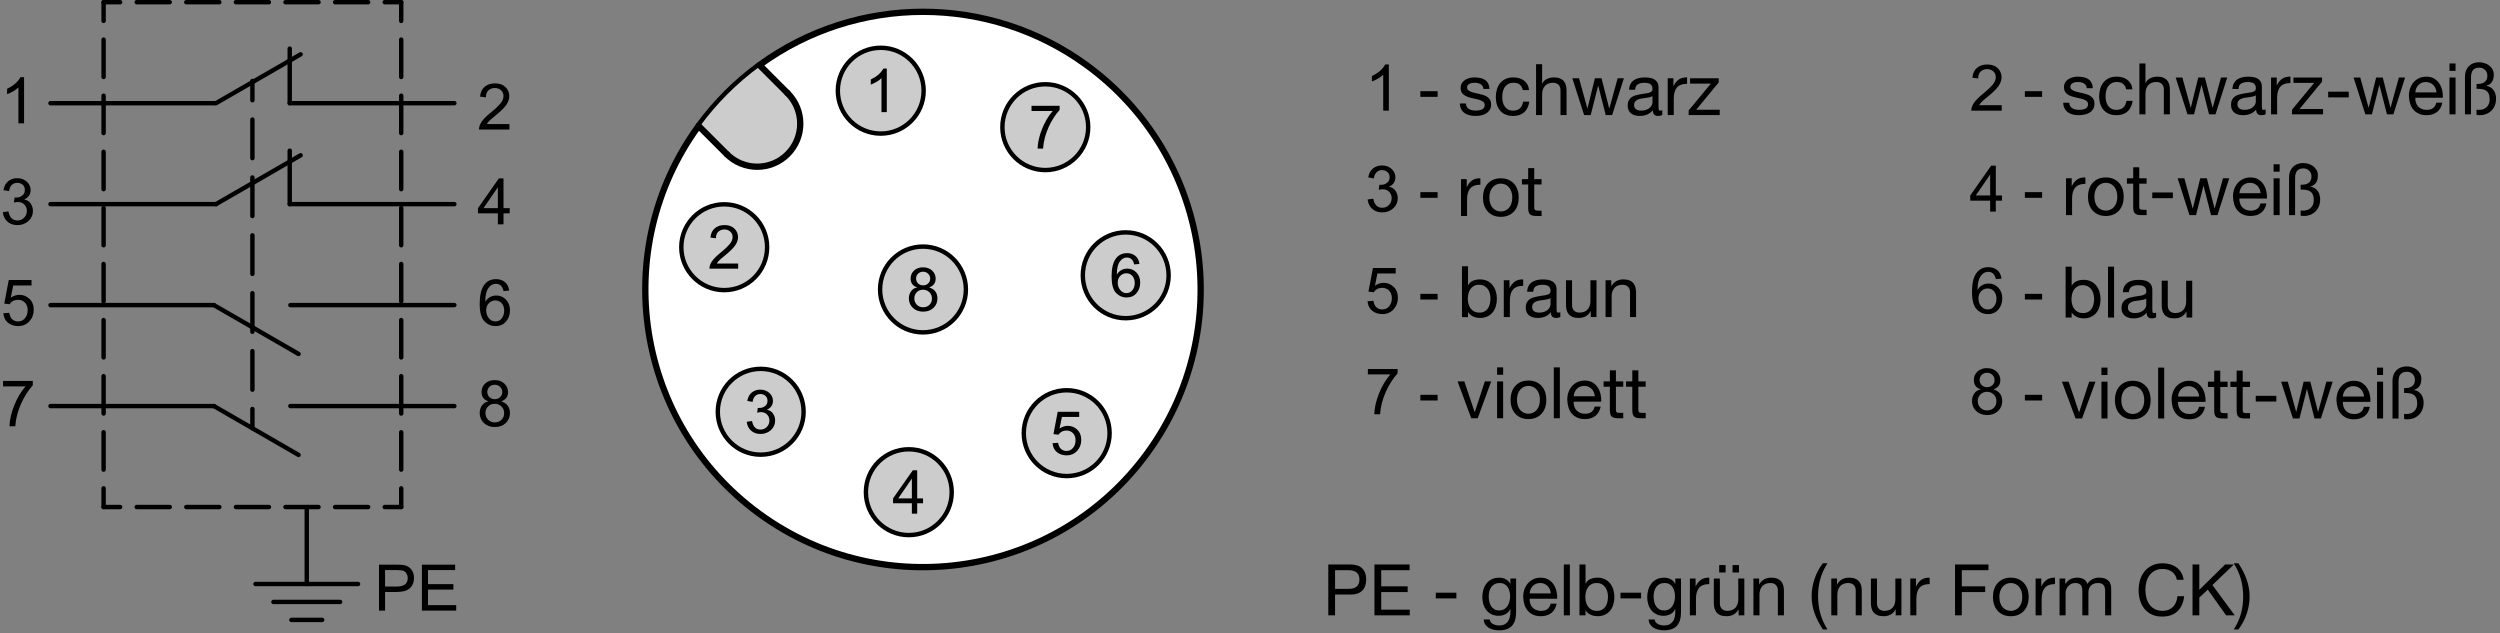 <?xml version="1.0" encoding="utf-8"?>
<!-- Generator: Adobe Illustrator 19.1.0, SVG Export Plug-In . SVG Version: 6.00 Build 0)  -->
<svg version="1.1" xmlns="http://www.w3.org/2000/svg" xmlns:xlink="http://www.w3.org/1999/xlink" x="0px" y="0px"
	 viewBox="0 0 280.756 71.09" enable-background="new 0 0 280.756 71.09" xml:space="preserve">
<rect x="0" y="0" width="280.756" height="71.09" fill="#808080" stroke="none"/>
<g id="MD_x5F_5_x5F_COLOR_x5F_WS">
	<g id="LWPOLYLINE_2_">
		<path fill="#FFFFFF" d="M86.15,27.763c0-2.661-2.157-4.819-4.819-4.819c-2.661,0-4.819,2.157-4.819,4.819l-3.573-0.625
			c0.821-4.696,2.708-9.141,5.515-12.994l3.112,3.112c1.888,1.888,4.949,1.888,6.837,0s1.888-4.949,0-6.837l-3.112-3.112
			c3.321-2.42,7.088-4.16,11.083-5.119l0.837,3.486c-1.878,0.707-3.121,2.503-3.121,4.51c0,2.661,2.157,4.819,4.819,4.819
			c2.661,0,4.819-2.157,4.819-4.819s-2.157-4.819-4.819-4.819c-0.58,0-1.155,0.105-1.698,0.309l-0.837-3.486
			c8.913-2.14,18.316-0.25,25.71,5.167l-2.099,2.865c-2.242-1.433-5.222-0.778-6.656,1.465c-0.495,0.775-0.759,1.676-0.759,2.595
			c0,2.661,2.157,4.819,4.819,4.819c2.661,0,4.819-2.157,4.819-4.819c0-1.644-0.838-3.175-2.223-4.06l2.099-2.865
			c7.506,5.5,12.164,14.065,12.7,23.355l-3.544,0.205c0-2.661-2.158-4.819-4.819-4.819c-2.661,0-4.819,2.157-4.819,4.819
			s2.157,4.819,4.819,4.819c2.661,0,4.819-2.157,4.819-4.819l3.544-0.205c0.512,8.88-2.792,17.556-9.081,23.845l-2.634-2.377
			c0.984-0.912,1.543-2.192,1.543-3.534c0-2.661-2.157-4.819-4.819-4.819c-2.661,0-4.819,2.157-4.819,4.819s2.157,4.819,4.819,4.819
			c1.215,0,2.385-0.459,3.276-1.285l2.634,2.377c-6.289,6.289-14.965,9.593-23.845,9.081l0.205-3.544
			c2.661,0,4.819-2.157,4.819-4.819c0-2.496-1.906-4.579-4.393-4.8l1.166-13.148c2.661,0,4.819-2.157,4.819-4.819
			s-2.157-4.819-4.819-4.819c-2.661,0-4.819,2.157-4.819,4.819s2.157,4.819,4.819,4.819l-1.166,13.148
			c-2.651-0.235-4.991,1.723-5.226,4.374c-0.013,0.142-0.019,0.284-0.019,0.426c0,2.661,2.158,4.819,4.819,4.819l-0.205,3.544
			c-9.02-0.521-17.371-4.928-22.89-12.082l2.809-2.168c1.737,2.016,4.78,2.243,6.796,0.506c1.063-0.915,1.674-2.248,1.674-3.651
			c0-2.661-2.157-4.819-4.819-4.819c-2.661,0-4.819,2.157-4.819,4.819c0,1.154,0.414,2.271,1.168,3.145l-2.809,2.168
			c-5.348-6.932-7.536-15.793-6.028-24.417l3.573,0.625c0,2.661,2.157,4.819,4.819,4.819C83.992,32.582,86.15,30.424,86.15,27.763z"
			/>
	</g>
</g>
<g id="MD_x5F_6_x5F_COLOR_x5F_K027">
	<g id="LWPOLYLINE_1_">
		<path fill="#CCCCCC" d="M81.618,17.308l-3.239-3.239c1.911-2.619,4.217-4.926,6.837-6.837l3.239,3.239
			c1.888,1.888,1.888,4.949,0,6.837C86.567,19.196,83.506,19.196,81.618,17.308z"/>
	</g>
	<g id="CIRCLE_9_">
		<path fill="#CCCCCC" d="M76.512,27.763c0-2.661,2.157-4.819,4.819-4.819c2.661,0,4.819,2.157,4.819,4.819
			s-2.157,4.819-4.819,4.819C78.669,32.582,76.512,30.424,76.512,27.763L76.512,27.763z"/>
	</g>
	<g id="CIRCLE_10_">
		<path fill="#CCCCCC" d="M80.609,46.242c0-2.661,2.157-4.819,4.819-4.819c2.661,0,4.819,2.157,4.819,4.819
			s-2.157,4.819-4.819,4.819C82.766,51.061,80.609,48.904,80.609,46.242L80.609,46.242z"/>
	</g>
	<g id="CIRCLE_11_">
		<path fill="#CCCCCC" d="M97.243,55.274c0-2.661,2.158-4.819,4.819-4.819c2.661,0,4.819,2.157,4.819,4.819
			s-2.157,4.819-4.819,4.819C99.401,60.093,97.243,57.936,97.243,55.274L97.243,55.274z"/>
	</g>
	<g id="CIRCLE_12_">
		<path fill="#CCCCCC" d="M114.973,48.645c0-2.661,2.157-4.819,4.819-4.819c2.661,0,4.819,2.157,4.819,4.819
			s-2.157,4.819-4.819,4.819C117.131,53.464,114.973,51.307,114.973,48.645L114.973,48.645z"/>
	</g>
	<g id="CIRCLE_13_">
		<path fill="#CCCCCC" d="M121.602,30.916c0-2.661,2.157-4.819,4.819-4.819c2.661,0,4.819,2.157,4.819,4.819
			s-2.158,4.819-4.819,4.819C123.759,35.735,121.602,33.577,121.602,30.916L121.602,30.916z"/>
	</g>
	<g id="CIRCLE_14_">
		<path fill="#CCCCCC" d="M112.57,14.281c0-2.661,2.157-4.819,4.819-4.819c2.661,0,4.819,2.157,4.819,4.819
			s-2.157,4.819-4.819,4.819C114.728,19.1,112.57,16.942,112.57,14.281L112.57,14.281z"/>
	</g>
	<g id="CIRCLE_15_">
		<path fill="#CCCCCC" d="M98.835,32.508c0-2.661,2.157-4.819,4.819-4.819c2.661,0,4.819,2.157,4.819,4.819
			s-2.157,4.819-4.819,4.819C100.993,37.327,98.835,35.169,98.835,32.508L98.835,32.508z"/>
	</g>
	<g id="CIRCLE_16_">
		<path fill="#CCCCCC" d="M94.09,10.184c0-2.661,2.157-4.819,4.819-4.819c2.661,0,4.819,2.157,4.819,4.819s-2.157,4.819-4.819,4.819
			C96.248,15.003,94.09,12.846,94.09,10.184L94.09,10.184z"/>
	</g>
</g>
<g id="MD_x5F_2_x5F_BEMASSUNG">
	<g id="TEXT">
		<g>
			<path d="M156,20.974c0.319,0.061,0.56,0.215,0.723,0.462c0.163,0.248,0.245,0.518,0.245,0.808c0,0.47-0.171,0.854-0.512,1.156
				c-0.342,0.302-0.751,0.452-1.227,0.452c-0.455,0-0.831-0.133-1.126-0.397c-0.296-0.266-0.469-0.616-0.518-1.053l0.634-0.088
				c0.063,0.341,0.179,0.595,0.347,0.764c0.167,0.169,0.389,0.254,0.663,0.254c0.296,0,0.546-0.104,0.751-0.312
				c0.205-0.208,0.308-0.462,0.308-0.762c0-0.289-0.093-0.528-0.279-0.718c-0.187-0.19-0.43-0.285-0.73-0.285
				c-0.122,0-0.271,0.022-0.446,0.066l0.073-0.556c0.169,0,0.303-0.008,0.401-0.024s0.209-0.057,0.331-0.12s0.223-0.154,0.303-0.272
				c0.079-0.118,0.119-0.266,0.119-0.441c0-0.256-0.085-0.454-0.255-0.595s-0.366-0.211-0.59-0.211c-0.255,0-0.464,0.08-0.624,0.242
				c-0.161,0.162-0.263,0.394-0.305,0.693l-0.633-0.116c0.082-0.448,0.263-0.783,0.543-1.006c0.28-0.224,0.615-0.335,1.005-0.335
				c0.43,0,0.788,0.13,1.075,0.389c0.287,0.26,0.431,0.577,0.431,0.952c0,0.481-0.235,0.827-0.707,1.038V20.974z"/>
			<path d="M161.447,22.216h-1.936v-0.638h1.936V22.216z"/>
		</g>
	</g>
	<g id="TEXT_1_">
		<g>
			<path d="M224.795,12.425h-3.417c0-0.291,0.102-0.585,0.304-0.883c0.203-0.298,0.583-0.671,1.139-1.119
				c0.34-0.272,0.645-0.558,0.911-0.857c0.268-0.299,0.401-0.6,0.401-0.902c0-0.261-0.092-0.476-0.276-0.646
				c-0.184-0.17-0.417-0.255-0.698-0.255c-0.284,0-0.521,0.087-0.714,0.262s-0.29,0.436-0.292,0.783l-0.651-0.074
				c0.04-0.483,0.212-0.853,0.516-1.108s0.688-0.384,1.155-0.384c0.507,0,0.902,0.141,1.185,0.421s0.424,0.618,0.424,1.015
				c0,0.331-0.119,0.666-0.357,1.005c-0.237,0.339-0.712,0.793-1.423,1.36c-0.373,0.298-0.621,0.555-0.742,0.771h2.537V12.425z"/>
			<path d="M229.334,10.877h-1.936V10.24h1.936V10.877z"/>
		</g>
	</g>
	<g id="TEXT_2_">
		<g>
			<path d="M155.971,12.425h-0.633V8.389c-0.317,0.3-0.74,0.555-1.271,0.764V8.54c0.729-0.35,1.227-0.782,1.492-1.299h0.411V12.425z
				"/>
			<path d="M161.447,10.877h-1.936V10.24h1.936V10.877z"/>
		</g>
	</g>
	<g id="TEXT_3_">
		<g>
			<path d="M222.099,32.526c0.291-0.455,0.705-0.683,1.242-0.683c0.423,0,0.781,0.156,1.077,0.468
				c0.296,0.313,0.443,0.711,0.443,1.197c0,0.49-0.147,0.907-0.441,1.251c-0.295,0.344-0.686,0.516-1.174,0.516
				c-0.495,0-0.917-0.183-1.265-0.549c-0.349-0.366-0.522-1.017-0.522-1.954c0-0.92,0.157-1.611,0.473-2.074
				s0.772-0.695,1.371-0.695c0.387,0,0.714,0.108,0.981,0.324s0.431,0.536,0.489,0.96l-0.634,0.057
				c-0.114-0.547-0.405-0.819-0.872-0.819c-0.324,0-0.602,0.16-0.834,0.481s-0.349,0.828-0.349,1.521H222.099z M223.233,34.754
				c0.291,0,0.526-0.117,0.707-0.353c0.181-0.234,0.271-0.518,0.271-0.852c0-0.333-0.09-0.609-0.271-0.827
				c-0.181-0.219-0.424-0.327-0.729-0.327c-0.279,0-0.52,0.103-0.722,0.308c-0.201,0.205-0.302,0.476-0.302,0.811
				c0,0.343,0.099,0.635,0.297,0.877C222.683,34.633,222.932,34.754,223.233,34.754z"/>
			<path d="M229.334,33.639h-1.936V33h1.936V33.639z"/>
		</g>
	</g>
	<g id="TEXT_4_">
		<g>
			<path d="M156.953,41.925c-0.506,0.557-0.945,1.244-1.315,2.063c-0.371,0.818-0.589,1.664-0.654,2.537h-0.647
				c0.016-0.701,0.189-1.472,0.519-2.311c0.33-0.838,0.757-1.561,1.282-2.165h-2.522v-0.612h3.339V41.925z"/>
			<path d="M161.447,44.976h-1.936v-0.638h1.936V44.976z"/>
		</g>
	</g>
	<g id="TEXT_5_">
		<g>
			<path d="M223.887,43.734c0.646,0.206,0.968,0.646,0.968,1.319c0,0.443-0.158,0.813-0.476,1.111
				c-0.316,0.299-0.724,0.447-1.221,0.447c-0.502,0-0.911-0.15-1.227-0.45c-0.315-0.301-0.473-0.677-0.473-1.13
				c0-0.326,0.088-0.611,0.266-0.854c0.177-0.244,0.415-0.393,0.716-0.443V43.72c-0.517-0.159-0.774-0.508-0.774-1.045
				c0-0.38,0.137-0.697,0.408-0.952c0.272-0.254,0.629-0.382,1.07-0.382c0.447,0,0.81,0.132,1.085,0.395
				c0.276,0.263,0.414,0.58,0.414,0.953c0,0.507-0.253,0.851-0.757,1.031V43.734z M223.159,46.092c0.298,0,0.547-0.097,0.746-0.289
				s0.299-0.441,0.299-0.749s-0.103-0.56-0.308-0.757s-0.456-0.296-0.751-0.296c-0.308,0-0.558,0.102-0.75,0.305
				s-0.288,0.447-0.288,0.733c0,0.298,0.099,0.548,0.297,0.75S222.854,46.092,223.159,46.092z M223.159,43.484
				c0.237,0,0.436-0.076,0.597-0.228c0.16-0.151,0.241-0.341,0.241-0.568c0-0.231-0.082-0.428-0.245-0.587
				c-0.163-0.16-0.363-0.239-0.6-0.239c-0.242,0-0.441,0.078-0.599,0.235s-0.235,0.343-0.235,0.556c0,0.256,0.081,0.458,0.242,0.607
				C222.722,43.409,222.921,43.484,223.159,43.484z"/>
			<path d="M229.334,44.976h-1.936v-0.638h1.936V44.976z"/>
		</g>
	</g>
	<g id="TEXT_6_">
		<g>
			<path d="M154.409,32.085c0.314-0.216,0.641-0.323,0.979-0.323c0.43,0,0.804,0.151,1.122,0.456
				c0.319,0.304,0.479,0.709,0.479,1.216c0,0.511-0.162,0.945-0.486,1.304c-0.323,0.357-0.748,0.536-1.273,0.536
				c-0.43,0-0.802-0.121-1.115-0.364c-0.314-0.242-0.495-0.603-0.542-1.078l0.661-0.05c0.054,0.326,0.169,0.569,0.345,0.73
				s0.394,0.241,0.651,0.241c0.321,0,0.582-0.122,0.781-0.364c0.199-0.243,0.299-0.541,0.299-0.896c0-0.361-0.102-0.647-0.306-0.856
				s-0.468-0.313-0.789-0.313c-0.405,0-0.718,0.166-0.936,0.497l-0.599-0.071l0.504-2.652h2.558v0.612h-2.055L154.409,32.085z"/>
			<path d="M161.447,33.639h-1.936V33h1.936V33.639z"/>
		</g>
	</g>
	<g id="TEXT_7_">
		<g>
			<path d="M2.703,13.854H2.069V9.818c-0.317,0.3-0.74,0.555-1.271,0.764V9.97c0.729-0.35,1.227-0.782,1.492-1.299h0.412V13.854z"/>
		</g>
	</g>
	<g id="TEXT_8_">
		<g>
			<path d="M57.207,14.546H53.79c0-0.291,0.102-0.585,0.304-0.883c0.203-0.298,0.583-0.671,1.139-1.119
				c0.34-0.272,0.644-0.558,0.911-0.857c0.268-0.299,0.401-0.6,0.401-0.902c0-0.261-0.092-0.476-0.276-0.646
				s-0.417-0.255-0.698-0.255c-0.284,0-0.522,0.087-0.714,0.262s-0.29,0.436-0.292,0.783l-0.651-0.074
				c0.04-0.483,0.212-0.853,0.516-1.108s0.689-0.384,1.156-0.384c0.507,0,0.902,0.141,1.185,0.421
				c0.282,0.28,0.424,0.618,0.424,1.015c0,0.331-0.119,0.666-0.357,1.005c-0.238,0.339-0.712,0.793-1.423,1.36
				c-0.373,0.298-0.621,0.555-0.742,0.771h2.537V14.546z"/>
		</g>
	</g>
	<g id="TEXT_9_">
		<g>
			<path d="M2.73,22.403c0.319,0.061,0.56,0.215,0.723,0.462c0.163,0.248,0.245,0.518,0.245,0.808c0,0.47-0.17,0.854-0.512,1.156
				s-0.75,0.452-1.227,0.452c-0.455,0-0.831-0.133-1.126-0.397c-0.295-0.266-0.468-0.616-0.517-1.053l0.633-0.088
				c0.063,0.341,0.179,0.595,0.347,0.764c0.167,0.169,0.389,0.254,0.663,0.254c0.296,0,0.546-0.104,0.751-0.312
				c0.205-0.208,0.308-0.462,0.308-0.762c0-0.289-0.093-0.528-0.28-0.718c-0.187-0.19-0.43-0.285-0.73-0.285
				c-0.122,0-0.271,0.022-0.447,0.066l0.074-0.556c0.169,0,0.303-0.008,0.401-0.024c0.098-0.017,0.208-0.057,0.331-0.12
				s0.223-0.154,0.303-0.272s0.12-0.266,0.12-0.441c0-0.256-0.085-0.454-0.255-0.595c-0.17-0.141-0.366-0.211-0.589-0.211
				c-0.255,0-0.464,0.08-0.625,0.242s-0.262,0.394-0.304,0.693L0.384,21.35c0.082-0.448,0.263-0.783,0.543-1.006
				c0.28-0.224,0.615-0.335,1.004-0.335c0.43,0,0.788,0.13,1.075,0.389c0.288,0.26,0.431,0.577,0.431,0.952
				c0,0.481-0.236,0.827-0.708,1.038V22.403z"/>
		</g>
	</g>
	<g id="TEXT_10_">
		<g>
			<path d="M57.242,23.961h-0.697v1.231h-0.633v-1.231h-2.235v-0.584l2.347-3.344h0.521v3.344h0.697V23.961z M55.912,23.377v-2.33
				h-0.014l-1.601,2.33H55.912z"/>
		</g>
	</g>
	<g id="TEXT_11_">
		<g>
			<path d="M1.208,33.431c0.314-0.216,0.641-0.323,0.978-0.323c0.43,0,0.804,0.151,1.123,0.456c0.319,0.304,0.479,0.709,0.479,1.216
				c0,0.511-0.162,0.945-0.486,1.304c-0.324,0.357-0.749,0.536-1.274,0.536c-0.429,0-0.801-0.121-1.115-0.364
				c-0.314-0.242-0.495-0.603-0.542-1.078l0.662-0.05c0.054,0.326,0.169,0.569,0.345,0.73s0.393,0.241,0.651,0.241
				c0.321,0,0.582-0.122,0.781-0.364c0.199-0.243,0.299-0.541,0.299-0.896c0-0.361-0.102-0.646-0.306-0.855S2.335,33.67,2.014,33.67
				c-0.406,0-0.718,0.166-0.936,0.497l-0.598-0.071l0.503-2.652h2.558v0.612H1.486L1.208,33.431z"/>
		</g>
	</g>
	<g id="TEXT_12_">
		<g>
			<path d="M54.511,33.871c0.291-0.455,0.705-0.683,1.242-0.683c0.422,0,0.781,0.156,1.077,0.468
				c0.295,0.313,0.443,0.711,0.443,1.196c0,0.49-0.147,0.907-0.442,1.251s-0.686,0.516-1.173,0.516
				c-0.495,0-0.917-0.183-1.265-0.549s-0.522-1.017-0.522-1.953c0-0.92,0.158-1.611,0.473-2.074
				c0.315-0.463,0.772-0.695,1.371-0.695c0.387,0,0.714,0.108,0.982,0.324c0.267,0.216,0.43,0.536,0.489,0.96l-0.634,0.057
				c-0.115-0.547-0.406-0.819-0.873-0.819c-0.324,0-0.602,0.16-0.834,0.481s-0.348,0.828-0.348,1.52H54.511z M55.644,36.098
				c0.291,0,0.527-0.117,0.708-0.353c0.18-0.234,0.271-0.518,0.271-0.852c0-0.333-0.09-0.608-0.271-0.826
				c-0.181-0.219-0.424-0.327-0.729-0.327c-0.279,0-0.52,0.103-0.722,0.308s-0.302,0.476-0.302,0.811
				c0,0.343,0.099,0.635,0.297,0.877C55.094,35.977,55.344,36.098,55.644,36.098z"/>
		</g>
	</g>
	<g id="TEXT_13_">
		<g>
			<path d="M3.684,43.27c-0.506,0.557-0.945,1.244-1.316,2.063s-0.589,1.664-0.654,2.537H1.066c0.016-0.701,0.189-1.472,0.519-2.311
				c0.33-0.838,0.757-1.561,1.282-2.165H0.345v-0.612h3.339V43.27z"/>
		</g>
	</g>
	<g id="TEXT_14_">
		<g>
			<path d="M56.298,45.08c0.646,0.206,0.968,0.646,0.968,1.319c0,0.443-0.158,0.813-0.475,1.111
				c-0.316,0.299-0.724,0.447-1.221,0.447c-0.502,0-0.911-0.15-1.227-0.45c-0.315-0.301-0.473-0.677-0.473-1.13
				c0-0.326,0.088-0.611,0.266-0.854c0.177-0.244,0.416-0.393,0.716-0.443v-0.015c-0.516-0.159-0.774-0.508-0.774-1.045
				c0-0.38,0.136-0.697,0.408-0.952c0.272-0.254,0.628-0.382,1.07-0.382c0.448,0,0.81,0.132,1.085,0.395s0.414,0.58,0.414,0.953
				c0,0.507-0.252,0.851-0.757,1.031V45.08z M55.57,47.437c0.298,0,0.546-0.097,0.746-0.289c0.2-0.192,0.299-0.441,0.299-0.749
				s-0.103-0.56-0.308-0.757c-0.205-0.197-0.456-0.296-0.751-0.296c-0.308,0-0.557,0.102-0.75,0.305s-0.289,0.447-0.289,0.733
				c0,0.298,0.099,0.548,0.297,0.75S55.265,47.437,55.57,47.437z M55.57,44.83c0.237,0,0.436-0.076,0.596-0.228
				s0.241-0.341,0.241-0.568c0-0.231-0.082-0.428-0.245-0.587c-0.163-0.16-0.363-0.239-0.6-0.239c-0.242,0-0.441,0.078-0.598,0.235
				s-0.236,0.343-0.236,0.556c0,0.256,0.081,0.458,0.243,0.607C55.134,44.755,55.333,44.83,55.57,44.83z"/>
		</g>
	</g>
	<g id="TEXT_15_">
		<g>
			<path d="M224.831,22.533h-0.697v1.231H223.5v-1.231h-2.235v-0.584l2.348-3.344h0.521v3.344h0.697V22.533z M223.5,21.949v-2.33
				h-0.015l-1.601,2.33H223.5z"/>
			<path d="M229.334,22.216h-1.936v-0.638h1.936V22.216z"/>
		</g>
	</g>
	<g id="TEXT_16_">
		<g>
			<path d="M42.56,63.411h1.946c0.307,0,0.572,0.016,0.793,0.046c0.222,0.031,0.428,0.11,0.618,0.238
				c0.19,0.127,0.333,0.301,0.431,0.521c0.097,0.219,0.146,0.448,0.146,0.688c0,0.477-0.153,0.858-0.459,1.146
				s-0.797,0.432-1.473,0.432h-1.319v2.09H42.56V63.411z M43.243,65.868h1.327c0.812,0,1.217-0.314,1.217-0.943
				c0-0.206-0.053-0.389-0.158-0.547c-0.105-0.159-0.235-0.257-0.389-0.296c-0.154-0.039-0.382-0.059-0.685-0.059h-1.313V65.868z"/>
			<path d="M51.234,68.57H47.38v-5.159h3.734v0.612h-3.051V65.6h2.854v0.612h-2.854v1.745h3.17V68.57z"/>
		</g>
	</g>
	<g id="TEXT_17_">
		<g>
			<path d="M82.896,30.172h-3.227c0-0.274,0.096-0.553,0.288-0.834c0.191-0.281,0.55-0.634,1.075-1.057
				c0.321-0.258,0.608-0.527,0.861-0.81c0.253-0.282,0.379-0.566,0.379-0.853c0-0.246-0.087-0.449-0.261-0.609
				c-0.174-0.161-0.394-0.241-0.66-0.241c-0.268,0-0.493,0.082-0.675,0.247s-0.273,0.412-0.276,0.74l-0.615-0.07
				c0.038-0.456,0.2-0.806,0.487-1.047s0.651-0.362,1.092-0.362c0.479,0,0.852,0.133,1.118,0.397
				c0.267,0.265,0.401,0.584,0.401,0.959c0,0.313-0.113,0.628-0.337,0.948c-0.225,0.32-0.673,0.749-1.344,1.285
				c-0.353,0.281-0.586,0.523-0.702,0.728h2.396V30.172z"/>
		</g>
	</g>
	<g id="TEXT_18_">
		<g>
			<path d="M86.135,46.016c0.301,0.058,0.529,0.203,0.683,0.438c0.154,0.233,0.231,0.488,0.231,0.763
				c0,0.443-0.161,0.807-0.483,1.092c-0.322,0.284-0.708,0.427-1.158,0.427c-0.43,0-0.784-0.125-1.063-0.375
				c-0.279-0.251-0.442-0.582-0.488-0.994l0.598-0.083c0.06,0.321,0.169,0.562,0.327,0.721c0.159,0.16,0.367,0.239,0.626,0.239
				c0.279,0,0.516-0.098,0.709-0.294s0.291-0.436,0.291-0.72c0-0.272-0.088-0.498-0.264-0.678c-0.176-0.18-0.406-0.269-0.69-0.269
				c-0.115,0-0.256,0.021-0.422,0.063l0.07-0.525c0.16,0,0.286-0.007,0.379-0.022c0.093-0.016,0.197-0.054,0.313-0.113
				s0.21-0.146,0.286-0.258c0.075-0.111,0.113-0.251,0.113-0.417c0-0.241-0.08-0.429-0.241-0.562s-0.346-0.199-0.557-0.199
				c-0.242,0-0.438,0.076-0.59,0.229c-0.152,0.152-0.248,0.371-0.288,0.654l-0.598-0.109c0.078-0.424,0.249-0.74,0.513-0.951
				c0.265-0.21,0.581-0.315,0.949-0.315c0.405,0,0.744,0.123,1.015,0.367c0.271,0.245,0.407,0.545,0.407,0.899
				c0,0.454-0.223,0.78-0.668,0.98V46.016z"/>
		</g>
	</g>
	<g id="TEXT_19_">
		<g>
			<path d="M103.66,56.52h-0.658v1.163h-0.598V56.52h-2.11v-0.552l2.217-3.157h0.492v3.157h0.658V56.52z M102.404,55.969v-2.2
				h-0.013l-1.512,2.2H102.404z"/>
		</g>
	</g>
	<g id="TEXT_20_">
		<g>
			<path d="M118.99,48.127c0.297-0.204,0.605-0.306,0.924-0.306c0.406,0,0.759,0.144,1.061,0.43c0.301,0.287,0.452,0.67,0.452,1.148
				c0,0.483-0.153,0.894-0.458,1.231s-0.707,0.507-1.203,0.507c-0.405,0-0.756-0.114-1.053-0.344
				c-0.297-0.229-0.468-0.569-0.512-1.019l0.625-0.047c0.051,0.309,0.16,0.538,0.326,0.689c0.166,0.152,0.371,0.228,0.615,0.228
				c0.304,0,0.549-0.114,0.738-0.344s0.283-0.511,0.283-0.846c0-0.341-0.097-0.61-0.289-0.808c-0.193-0.197-0.441-0.296-0.745-0.296
				c-0.383,0-0.678,0.156-0.884,0.469l-0.565-0.066l0.476-2.506h2.416v0.578h-1.941L118.99,48.127z"/>
		</g>
	</g>
	<g id="TEXT_21_">
		<g>
			<path d="M125.439,30.812c0.275-0.43,0.666-0.645,1.173-0.645c0.399,0,0.738,0.147,1.017,0.442
				c0.279,0.294,0.419,0.671,0.419,1.13c0,0.463-0.139,0.856-0.417,1.182c-0.278,0.324-0.647,0.486-1.108,0.486
				c-0.467,0-0.866-0.173-1.195-0.519s-0.494-0.96-0.494-1.845c0-0.868,0.149-1.521,0.447-1.959
				c0.298-0.438,0.729-0.656,1.294-0.656c0.366,0,0.675,0.103,0.927,0.306c0.252,0.204,0.406,0.507,0.462,0.907l-0.598,0.054
				c-0.109-0.517-0.383-0.774-0.824-0.774c-0.306,0-0.568,0.151-0.788,0.455c-0.22,0.304-0.329,0.782-0.329,1.436H125.439z
				 M126.51,32.916c0.274,0,0.497-0.11,0.668-0.332c0.17-0.222,0.256-0.489,0.256-0.804c0-0.315-0.085-0.575-0.256-0.781
				c-0.171-0.206-0.4-0.31-0.688-0.31c-0.264,0-0.491,0.098-0.681,0.291c-0.191,0.194-0.286,0.449-0.286,0.766
				c0,0.324,0.094,0.6,0.281,0.828C125.991,32.803,126.226,32.916,126.51,32.916z"/>
		</g>
	</g>
	<g id="TEXT_22_">
		<g>
			<path d="M118.997,12.347c-0.479,0.525-0.893,1.175-1.243,1.947c-0.35,0.773-0.556,1.572-0.618,2.396h-0.612
				c0.016-0.662,0.179-1.39,0.49-2.182c0.312-0.792,0.715-1.474,1.211-2.046h-2.383v-0.578h3.154V12.347z"/>
		</g>
	</g>
	<g id="TEXT_23_">
		<g>
			<path d="M99.589,12.594h-0.598V8.782c-0.299,0.283-0.699,0.523-1.2,0.721V8.925c0.689-0.33,1.159-0.739,1.409-1.227h0.389V12.594
				z"/>
		</g>
	</g>
	<g id="TEXT_24_">
		<g>
			<path d="M104.361,32.281c0.609,0.195,0.914,0.61,0.914,1.246c0,0.419-0.149,0.77-0.448,1.051
				c-0.299,0.281-0.684,0.422-1.153,0.422c-0.474,0-0.86-0.142-1.158-0.426c-0.298-0.283-0.447-0.639-0.447-1.066
				c0-0.308,0.084-0.577,0.251-0.808c0.167-0.23,0.393-0.37,0.676-0.419v-0.013c-0.487-0.151-0.731-0.48-0.731-0.987
				c0-0.359,0.128-0.658,0.385-0.899c0.257-0.24,0.594-0.36,1.011-0.36c0.423,0,0.765,0.124,1.025,0.372s0.391,0.549,0.391,0.901
				c0,0.479-0.238,0.803-0.714,0.974V32.281z M103.673,34.508c0.281,0,0.516-0.091,0.705-0.272c0.188-0.182,0.282-0.417,0.282-0.708
				c0-0.29-0.097-0.528-0.291-0.714c-0.194-0.187-0.431-0.279-0.709-0.279c-0.291,0-0.526,0.096-0.708,0.287
				c-0.182,0.192-0.272,0.423-0.272,0.693c0,0.281,0.093,0.518,0.281,0.708C103.147,34.413,103.385,34.508,103.673,34.508z
				 M103.673,32.046c0.224,0,0.412-0.072,0.563-0.215c0.152-0.143,0.228-0.321,0.228-0.536c0-0.22-0.077-0.404-0.231-0.556
				c-0.154-0.15-0.343-0.226-0.567-0.226c-0.228,0-0.417,0.074-0.565,0.223s-0.223,0.323-0.223,0.525
				c0,0.241,0.077,0.433,0.229,0.573S103.449,32.046,103.673,32.046z"/>
		</g>
	</g>
</g>
<g id="MD_x5F_1_x5F_VERDECKT">
	<g id="POLYLINE">
		<path d="M28.346,48.346c-0.137,0-0.248-0.111-0.248-0.248v-2.167c0-0.137,0.111-0.248,0.248-0.248s0.248,0.111,0.248,0.248v2.167
			C28.594,48.234,28.483,48.346,28.346,48.346z M28.346,44.012c-0.137,0-0.248-0.111-0.248-0.248V39.43
			c0-0.137,0.111-0.248,0.248-0.248s0.248,0.111,0.248,0.248v4.334C28.594,43.9,28.483,44.012,28.346,44.012z M28.346,37.511
			c-0.137,0-0.248-0.111-0.248-0.248v-4.333c0-0.137,0.111-0.248,0.248-0.248s0.248,0.111,0.248,0.248v4.333
			C28.594,37.399,28.483,37.511,28.346,37.511z M28.346,31.01c-0.137,0-0.248-0.111-0.248-0.248v-4.334
			c0-0.137,0.111-0.248,0.248-0.248s0.248,0.111,0.248,0.248v4.334C28.594,30.899,28.483,31.01,28.346,31.01z M28.346,24.509
			c-0.137,0-0.248-0.111-0.248-0.248v-4.333c0-0.137,0.111-0.248,0.248-0.248s0.248,0.111,0.248,0.248v4.333
			C28.594,24.398,28.483,24.509,28.346,24.509z M28.346,18.009c-0.137,0-0.248-0.111-0.248-0.248v-4.334
			c0-0.137,0.111-0.248,0.248-0.248s0.248,0.111,0.248,0.248v4.334C28.594,17.898,28.483,18.009,28.346,18.009z M28.346,11.508
			c-0.137,0-0.248-0.111-0.248-0.248V9.092c0-0.137,0.111-0.248,0.248-0.248s0.248,0.111,0.248,0.248v2.168
			C28.594,11.397,28.483,11.508,28.346,11.508z"/>
	</g>
	<g id="POLYLINE_15_">
		<path d="M11.635,57.189c-0.137,0-0.248-0.111-0.248-0.248V54.84c0-0.137,0.111-0.248,0.248-0.248s0.248,0.111,0.248,0.248v2.102
			C11.883,57.078,11.772,57.189,11.635,57.189z M11.635,52.988c-0.137,0-0.248-0.111-0.248-0.248v-4.199
			c0-0.137,0.111-0.248,0.248-0.248s0.248,0.111,0.248,0.248v4.199C11.883,52.877,11.772,52.988,11.635,52.988z M11.635,46.689
			c-0.137,0-0.248-0.111-0.248-0.248v-4.199c0-0.137,0.111-0.248,0.248-0.248s0.248,0.111,0.248,0.248v4.199
			C11.883,46.578,11.772,46.689,11.635,46.689z M11.635,40.39c-0.137,0-0.248-0.111-0.248-0.248v-4.199
			c0-0.137,0.111-0.248,0.248-0.248s0.248,0.111,0.248,0.248v4.199C11.883,40.279,11.772,40.39,11.635,40.39z M11.635,34.091
			c-0.137,0-0.248-0.111-0.248-0.248v-4.199c0-0.137,0.111-0.248,0.248-0.248s0.248,0.111,0.248,0.248v4.199
			C11.883,33.979,11.772,34.091,11.635,34.091z M11.635,27.792c-0.137,0-0.248-0.111-0.248-0.248v-4.199
			c0-0.137,0.111-0.248,0.248-0.248s0.248,0.111,0.248,0.248v4.199C11.883,27.681,11.772,27.792,11.635,27.792z M11.635,21.493
			c-0.137,0-0.248-0.111-0.248-0.248v-4.2c0-0.137,0.111-0.248,0.248-0.248s0.248,0.111,0.248,0.248v4.2
			C11.883,21.382,11.772,21.493,11.635,21.493z M11.635,15.194c-0.137,0-0.248-0.111-0.248-0.248v-4.199
			c0-0.137,0.111-0.248,0.248-0.248s0.248,0.111,0.248,0.248v4.199C11.883,15.083,11.772,15.194,11.635,15.194z M11.635,8.895
			c-0.137,0-0.248-0.111-0.248-0.248v-4.2c0-0.137,0.111-0.248,0.248-0.248s0.248,0.111,0.248,0.248v4.2
			C11.883,8.784,11.772,8.895,11.635,8.895z M11.635,2.596c-0.137,0-0.248-0.111-0.248-0.248v-2.1C11.387,0.111,11.498,0,11.635,0
			s0.248,0.111,0.248,0.248v2.1C11.883,2.485,11.772,2.596,11.635,2.596z"/>
	</g>
	<g id="POLYLINE_16_">
		<path d="M45.058,57.189c-0.137,0-0.248-0.111-0.248-0.248V54.84c0-0.137,0.111-0.248,0.248-0.248s0.248,0.111,0.248,0.248v2.102
			C45.306,57.078,45.195,57.189,45.058,57.189z M45.058,52.988c-0.137,0-0.248-0.111-0.248-0.248v-4.199
			c0-0.137,0.111-0.248,0.248-0.248s0.248,0.111,0.248,0.248v4.199C45.306,52.877,45.195,52.988,45.058,52.988z M45.058,46.689
			c-0.137,0-0.248-0.111-0.248-0.248v-4.199c0-0.137,0.111-0.248,0.248-0.248s0.248,0.111,0.248,0.248v4.199
			C45.306,46.578,45.195,46.689,45.058,46.689z M45.058,40.39c-0.137,0-0.248-0.111-0.248-0.248v-4.199
			c0-0.137,0.111-0.248,0.248-0.248s0.248,0.111,0.248,0.248v4.199C45.306,40.279,45.195,40.39,45.058,40.39z M45.058,34.091
			c-0.137,0-0.248-0.111-0.248-0.248v-4.199c0-0.137,0.111-0.248,0.248-0.248s0.248,0.111,0.248,0.248v4.199
			C45.306,33.979,45.195,34.091,45.058,34.091z M45.058,27.792c-0.137,0-0.248-0.111-0.248-0.248v-4.199
			c0-0.137,0.111-0.248,0.248-0.248s0.248,0.111,0.248,0.248v4.199C45.306,27.681,45.195,27.792,45.058,27.792z M45.058,21.493
			c-0.137,0-0.248-0.111-0.248-0.248v-4.2c0-0.137,0.111-0.248,0.248-0.248s0.248,0.111,0.248,0.248v4.2
			C45.306,21.382,45.195,21.493,45.058,21.493z M45.058,15.194c-0.137,0-0.248-0.111-0.248-0.248v-4.199
			c0-0.137,0.111-0.248,0.248-0.248s0.248,0.111,0.248,0.248v4.199C45.306,15.083,45.195,15.194,45.058,15.194z M45.058,8.895
			c-0.137,0-0.248-0.111-0.248-0.248v-4.2c0-0.137,0.111-0.248,0.248-0.248s0.248,0.111,0.248,0.248v4.2
			C45.306,8.784,45.195,8.895,45.058,8.895z M45.058,2.596c-0.137,0-0.248-0.111-0.248-0.248v-2.1C44.81,0.111,44.92,0,45.058,0
			s0.248,0.111,0.248,0.248v2.1C45.306,2.485,45.195,2.596,45.058,2.596z"/>
	</g>
	<g id="POLYLINE_17_">
		<path d="M45.057,0.496H43.2c-0.137,0-0.248-0.111-0.248-0.248S43.063,0,43.2,0h1.857c0.137,0,0.248,0.111,0.248,0.248
			S45.194,0.496,45.057,0.496z M41.343,0.496H37.63c-0.137,0-0.248-0.111-0.248-0.248S37.493,0,37.63,0h3.713
			c0.137,0,0.248,0.111,0.248,0.248S41.48,0.496,41.343,0.496z M35.773,0.496H32.06c-0.137,0-0.248-0.111-0.248-0.248
			S31.922,0,32.06,0h3.713c0.137,0,0.248,0.111,0.248,0.248S35.91,0.496,35.773,0.496z M30.203,0.496h-3.713
			c-0.137,0-0.248-0.111-0.248-0.248S26.352,0,26.489,0h3.713c0.137,0,0.248,0.111,0.248,0.248S30.34,0.496,30.203,0.496z
			 M24.633,0.496h-3.714c-0.137,0-0.248-0.111-0.248-0.248S20.782,0,20.919,0h3.714c0.137,0,0.248,0.111,0.248,0.248
			S24.77,0.496,24.633,0.496z M19.063,0.496h-3.713c-0.137,0-0.248-0.111-0.248-0.248S15.212,0,15.349,0h3.713
			c0.137,0,0.248,0.111,0.248,0.248S19.2,0.496,19.063,0.496z M13.492,0.496h-1.857c-0.137,0-0.248-0.111-0.248-0.248
			S11.498,0,11.635,0h1.857c0.137,0,0.248,0.111,0.248,0.248S13.629,0.496,13.492,0.496z"/>
	</g>
	<g id="POLYLINE_18_">
		<path d="M45.058,57.189h-1.857c-0.137,0-0.248-0.111-0.248-0.248s0.111-0.248,0.248-0.248h1.857c0.137,0,0.248,0.111,0.248,0.248
			S45.195,57.189,45.058,57.189z M41.344,57.189H37.63c-0.137,0-0.248-0.111-0.248-0.248s0.111-0.248,0.248-0.248h3.714
			c0.137,0,0.248,0.111,0.248,0.248S41.481,57.189,41.344,57.189z M35.773,57.189H32.06c-0.137,0-0.248-0.111-0.248-0.248
			s0.111-0.248,0.248-0.248h3.713c0.137,0,0.248,0.111,0.248,0.248S35.911,57.189,35.773,57.189z M30.203,57.189H26.49
			c-0.137,0-0.248-0.111-0.248-0.248s0.111-0.248,0.248-0.248h3.713c0.137,0,0.248,0.111,0.248,0.248S30.34,57.189,30.203,57.189z
			 M24.633,57.189h-3.713c-0.137,0-0.248-0.111-0.248-0.248s0.111-0.248,0.248-0.248h3.713c0.137,0,0.248,0.111,0.248,0.248
			S24.77,57.189,24.633,57.189z M19.063,57.189h-3.714c-0.137,0-0.248-0.111-0.248-0.248s0.111-0.248,0.248-0.248h3.714
			c0.137,0,0.248,0.111,0.248,0.248S19.2,57.189,19.063,57.189z M13.492,57.189h-1.857c-0.137,0-0.248-0.111-0.248-0.248
			s0.111-0.248,0.248-0.248h1.857c0.137,0,0.248,0.111,0.248,0.248S13.629,57.189,13.492,57.189z"/>
	</g>
</g>
<g id="MD_x5F_1_x5F_035">
	<g id="POLYLINE_1_">
		
			<line fill="none" stroke="#000000" stroke-width="0.496" stroke-linecap="round" stroke-linejoin="round" stroke-miterlimit="10" x1="24.148" y1="11.587" x2="5.669" y2="11.587"/>
	</g>
	<g id="POLYLINE_2_">
		
			<line fill="none" stroke="#000000" stroke-width="0.496" stroke-linecap="round" stroke-linejoin="round" stroke-miterlimit="10" x1="32.537" y1="5.461" x2="32.537" y2="11.587"/>
	</g>
	<g id="POLYLINE_3_">
		
			<line fill="none" stroke="#000000" stroke-width="0.496" stroke-linecap="round" stroke-linejoin="round" stroke-miterlimit="10" x1="24.257" y1="22.925" x2="5.669" y2="22.925"/>
	</g>
	<g id="POLYLINE_4_">
		
			<line fill="none" stroke="#000000" stroke-width="0.496" stroke-linecap="round" stroke-linejoin="round" stroke-miterlimit="10" x1="32.537" y1="16.92" x2="32.537" y2="22.925"/>
	</g>
	<g id="POLYLINE_5_">
		
			<line fill="none" stroke="#000000" stroke-width="0.496" stroke-linecap="round" stroke-linejoin="round" stroke-miterlimit="10" x1="24.026" y1="45.602" x2="5.669" y2="45.602"/>
	</g>
	<g id="POLYLINE_6_">
		
			<line fill="none" stroke="#000000" stroke-width="0.496" stroke-linecap="round" stroke-linejoin="round" stroke-miterlimit="10" x1="24.257" y1="11.587" x2="33.76" y2="6.1"/>
	</g>
	<g id="POLYLINE_7_">
		
			<line fill="none" stroke="#000000" stroke-width="0.496" stroke-linecap="round" stroke-linejoin="round" stroke-miterlimit="10" x1="24.257" y1="22.925" x2="33.76" y2="17.44"/>
	</g>
	<g id="POLYLINE_8_">
		
			<line fill="none" stroke="#000000" stroke-width="0.496" stroke-linecap="round" stroke-linejoin="round" stroke-miterlimit="10" x1="24.025" y1="45.602" x2="33.528" y2="51.088"/>
	</g>
	<g id="POLYLINE_9_">
		
			<line fill="none" stroke="#000000" stroke-width="0.496" stroke-linecap="round" stroke-linejoin="round" stroke-miterlimit="10" x1="51.024" y1="11.587" x2="32.537" y2="11.587"/>
	</g>
	<g id="POLYLINE_10_">
		
			<line fill="none" stroke="#000000" stroke-width="0.496" stroke-linecap="round" stroke-linejoin="round" stroke-miterlimit="10" x1="51.024" y1="22.925" x2="32.537" y2="22.925"/>
	</g>
	<g id="POLYLINE_11_">
		
			<line fill="none" stroke="#000000" stroke-width="0.496" stroke-linecap="round" stroke-linejoin="round" stroke-miterlimit="10" x1="51.024" y1="34.264" x2="32.61" y2="34.264"/>
	</g>
	<g id="POLYLINE_12_">
		
			<line fill="none" stroke="#000000" stroke-width="0.496" stroke-linecap="round" stroke-linejoin="round" stroke-miterlimit="10" x1="24.026" y1="34.264" x2="5.669" y2="34.264"/>
	</g>
	<g id="POLYLINE_13_">
		
			<line fill="none" stroke="#000000" stroke-width="0.496" stroke-linecap="round" stroke-linejoin="round" stroke-miterlimit="10" x1="24.025" y1="34.264" x2="33.528" y2="39.75"/>
	</g>
	<g id="POLYLINE_14_">
		
			<line fill="none" stroke="#000000" stroke-width="0.496" stroke-linecap="round" stroke-linejoin="round" stroke-miterlimit="10" x1="51.024" y1="45.602" x2="32.61" y2="45.602"/>
	</g>
	<g id="POLYLINE_19_">
		
			<line fill="none" stroke="#000000" stroke-width="0.496" stroke-linecap="round" stroke-linejoin="round" stroke-miterlimit="10" x1="34.45" y1="56.941" x2="34.45" y2="65.584"/>
	</g>
	<g id="POLYLINE_20_">
		
			<line fill="none" stroke="#000000" stroke-width="0.496" stroke-linecap="round" stroke-linejoin="round" stroke-miterlimit="10" x1="40.211" y1="65.584" x2="28.693" y2="65.584"/>
	</g>
	<g id="POLYLINE_21_">
		
			<line fill="none" stroke="#000000" stroke-width="0.496" stroke-linecap="round" stroke-linejoin="round" stroke-miterlimit="10" x1="38.195" y1="67.6" x2="30.709" y2="67.6"/>
	</g>
	<g id="POLYLINE_22_">
		
			<line fill="none" stroke="#000000" stroke-width="0.496" stroke-linecap="round" stroke-linejoin="round" stroke-miterlimit="10" x1="36.178" y1="69.616" x2="32.725" y2="69.616"/>
	</g>
	<g id="ARC_2_">
		
			<path fill="none" stroke="#000000" stroke-width="0.496" stroke-linecap="round" stroke-linejoin="round" stroke-miterlimit="10" d="
			M85.216,7.232c-2.619,1.911-4.926,4.217-6.837,6.837"/>
	</g>
	<g id="CIRCLE">
		
			<path fill="none" stroke="#000000" stroke-width="0.496" stroke-linecap="round" stroke-linejoin="round" stroke-miterlimit="10" d="
			M76.512,27.763c0-2.661,2.157-4.819,4.819-4.819c2.661,0,4.819,2.157,4.819,4.819s-2.157,4.819-4.819,4.819
			C78.669,32.582,76.512,30.424,76.512,27.763L76.512,27.763z"/>
	</g>
	<g id="CIRCLE_1_">
		
			<path fill="none" stroke="#000000" stroke-width="0.496" stroke-linecap="round" stroke-linejoin="round" stroke-miterlimit="10" d="
			M80.609,46.242c0-2.661,2.157-4.819,4.819-4.819c2.661,0,4.819,2.157,4.819,4.819s-2.157,4.819-4.819,4.819
			C82.766,51.061,80.609,48.904,80.609,46.242L80.609,46.242z"/>
	</g>
	<g id="CIRCLE_2_">
		
			<path fill="none" stroke="#000000" stroke-width="0.496" stroke-linecap="round" stroke-linejoin="round" stroke-miterlimit="10" d="
			M97.243,55.274c0-2.661,2.158-4.819,4.819-4.819c2.661,0,4.819,2.157,4.819,4.819s-2.157,4.819-4.819,4.819
			C99.401,60.093,97.243,57.936,97.243,55.274L97.243,55.274z"/>
	</g>
	<g id="CIRCLE_3_">
		
			<path fill="none" stroke="#000000" stroke-width="0.496" stroke-linecap="round" stroke-linejoin="round" stroke-miterlimit="10" d="
			M114.973,48.645c0-2.661,2.157-4.819,4.819-4.819c2.661,0,4.819,2.157,4.819,4.819s-2.157,4.819-4.819,4.819
			C117.131,53.464,114.973,51.307,114.973,48.645L114.973,48.645z"/>
	</g>
	<g id="CIRCLE_4_">
		
			<path fill="none" stroke="#000000" stroke-width="0.496" stroke-linecap="round" stroke-linejoin="round" stroke-miterlimit="10" d="
			M121.602,30.916c0-2.661,2.157-4.819,4.819-4.819c2.661,0,4.819,2.157,4.819,4.819s-2.158,4.819-4.819,4.819
			C123.759,35.735,121.602,33.577,121.602,30.916L121.602,30.916z"/>
	</g>
	<g id="CIRCLE_5_">
		
			<path fill="none" stroke="#000000" stroke-width="0.496" stroke-linecap="round" stroke-linejoin="round" stroke-miterlimit="10" d="
			M112.57,14.281c0-2.661,2.157-4.819,4.819-4.819c2.661,0,4.819,2.157,4.819,4.819s-2.157,4.819-4.819,4.819
			C114.728,19.1,112.57,16.942,112.57,14.281L112.57,14.281z"/>
	</g>
	<g id="CIRCLE_6_">
		
			<path fill="none" stroke="#000000" stroke-width="0.496" stroke-linecap="round" stroke-linejoin="round" stroke-miterlimit="10" d="
			M98.835,32.508c0-2.661,2.157-4.819,4.819-4.819c2.661,0,4.819,2.157,4.819,4.819s-2.157,4.819-4.819,4.819
			C100.993,37.327,98.835,35.169,98.835,32.508L98.835,32.508z"/>
	</g>
	<g id="CIRCLE_8_">
		
			<path fill="none" stroke="#000000" stroke-width="0.496" stroke-linecap="round" stroke-linejoin="round" stroke-miterlimit="10" d="
			M94.09,10.184c0-2.661,2.157-4.819,4.819-4.819c2.661,0,4.819,2.157,4.819,4.819s-2.157,4.819-4.819,4.819
			C96.248,15.003,94.09,12.846,94.09,10.184L94.09,10.184z"/>
	</g>
</g>
<g id="MD_x5F_1_x5F_050">
	<g id="LINE">
		
			<line fill="none" stroke="#000000" stroke-width="0.709" stroke-linecap="round" stroke-linejoin="round" stroke-miterlimit="10" x1="78.506" y1="14.196" x2="81.618" y2="17.308"/>
	</g>
	<g id="ARC">
		
			<path fill="none" stroke="#000000" stroke-width="0.709" stroke-linecap="round" stroke-linejoin="round" stroke-miterlimit="10" d="
			M81.618,17.308c1.888,1.888,4.949,1.888,6.837,0c1.888-1.888,1.888-4.949,0-6.837"/>
	</g>
	<g id="LINE_1_">
		
			<line fill="none" stroke="#000000" stroke-width="0.709" stroke-linecap="round" stroke-linejoin="round" stroke-miterlimit="10" x1="88.455" y1="10.471" x2="85.343" y2="7.359"/>
	</g>
	<g id="ARC_1_">
		
			<path fill="none" stroke="#000000" stroke-width="0.709" stroke-linecap="round" stroke-linejoin="round" stroke-miterlimit="10" d="
			M78.454,14.144c-10.142,13.918-7.081,33.422,6.837,43.564s33.422,7.081,43.564-6.837s7.081-33.422-6.837-43.564
			c-10.944-7.975-25.783-7.975-36.727,0"/>
	</g>
</g>
<g id="MD_x5F_2_x5F_TEXT_x5F_DE">
	<g id="PEgelbgrünnurFormCK">
		<g>
			<path d="M149.171,63.393h2.504c0.576,0,1.013,0.147,1.308,0.444c0.297,0.296,0.444,0.71,0.444,1.243
				c0,0.534-0.147,0.95-0.444,1.248c-0.295,0.299-0.731,0.445-1.308,0.44h-1.744v2.336h-0.76V63.393z M149.931,66.13h1.488
				c0.433,0.005,0.748-0.083,0.948-0.265c0.199-0.181,0.3-0.442,0.3-0.784c0-0.341-0.101-0.601-0.3-0.779
				c-0.2-0.179-0.516-0.269-0.948-0.269h-1.488V66.13z"/>
			<path d="M154.356,63.393h3.943v0.64h-3.184v1.816h2.968v0.64h-2.968v1.977h3.207v0.64h-3.967V63.393z"/>
			<path d="M161.244,66.561h2.312v0.64h-2.312V66.561z"/>
			<path d="M170.26,68.754c0,0.683-0.155,1.191-0.465,1.527c-0.309,0.336-0.795,0.504-1.455,0.504c-0.193,0-0.389-0.021-0.589-0.063
				c-0.2-0.043-0.382-0.112-0.544-0.208c-0.162-0.097-0.297-0.222-0.404-0.376c-0.106-0.155-0.165-0.344-0.176-0.568h0.68
				c0.006,0.123,0.045,0.227,0.117,0.313c0.071,0.085,0.159,0.154,0.264,0.208c0.104,0.053,0.217,0.092,0.34,0.115
				c0.123,0.024,0.24,0.036,0.352,0.036c0.225,0,0.414-0.038,0.568-0.116c0.154-0.077,0.283-0.184,0.384-0.319
				c0.102-0.136,0.175-0.3,0.22-0.492c0.046-0.192,0.068-0.405,0.068-0.64v-0.272h-0.016c-0.117,0.256-0.295,0.445-0.532,0.568
				c-0.237,0.122-0.489,0.184-0.756,0.184c-0.31,0-0.579-0.056-0.808-0.168c-0.23-0.112-0.422-0.264-0.576-0.456
				c-0.155-0.191-0.271-0.414-0.349-0.668c-0.077-0.253-0.116-0.521-0.116-0.804c0-0.245,0.032-0.496,0.096-0.752
				c0.064-0.256,0.172-0.491,0.32-0.704c0.149-0.213,0.346-0.388,0.588-0.524c0.243-0.136,0.546-0.204,0.908-0.204
				c0.262,0,0.502,0.058,0.721,0.173c0.219,0.114,0.389,0.286,0.512,0.516h0.008V64.97h0.641V68.754z M168.356,68.554
				c0.224,0,0.414-0.047,0.572-0.141c0.156-0.093,0.283-0.216,0.379-0.367c0.097-0.152,0.167-0.324,0.213-0.517
				c0.045-0.191,0.068-0.384,0.068-0.576c0-0.181-0.021-0.359-0.064-0.536c-0.043-0.176-0.111-0.334-0.204-0.476
				c-0.094-0.142-0.215-0.255-0.364-0.34s-0.33-0.128-0.544-0.128c-0.219,0-0.405,0.041-0.56,0.124
				c-0.155,0.083-0.281,0.193-0.381,0.332c-0.098,0.139-0.17,0.299-0.215,0.479c-0.046,0.182-0.068,0.371-0.068,0.568
				c0,0.187,0.019,0.373,0.056,0.56c0.037,0.188,0.101,0.356,0.192,0.509c0.09,0.151,0.211,0.274,0.359,0.367
				C167.945,68.507,168.131,68.554,168.356,68.554z"/>
			<path d="M174.811,67.794c-0.09,0.464-0.291,0.814-0.6,1.052s-0.699,0.355-1.168,0.355c-0.33,0-0.617-0.055-0.859-0.164
				c-0.243-0.109-0.447-0.26-0.613-0.451c-0.164-0.192-0.289-0.422-0.371-0.688c-0.083-0.267-0.129-0.558-0.141-0.872
				c0-0.31,0.049-0.596,0.145-0.86c0.096-0.264,0.23-0.491,0.404-0.684c0.173-0.192,0.379-0.341,0.615-0.448
				c0.238-0.106,0.498-0.16,0.78-0.16c0.368,0,0.673,0.076,0.916,0.229s0.438,0.346,0.584,0.58s0.248,0.49,0.304,0.768
				c0.057,0.277,0.079,0.542,0.068,0.792h-3.096c-0.006,0.182,0.016,0.354,0.063,0.517c0.048,0.162,0.126,0.307,0.232,0.432
				s0.242,0.226,0.407,0.3c0.166,0.075,0.36,0.112,0.584,0.112c0.289,0,0.524-0.066,0.709-0.2c0.184-0.133,0.305-0.336,0.363-0.607
				H174.811z M174.155,66.641c-0.01-0.16-0.046-0.313-0.107-0.456c-0.061-0.145-0.145-0.269-0.248-0.372
				c-0.104-0.104-0.227-0.187-0.367-0.248c-0.143-0.062-0.298-0.092-0.469-0.092c-0.176,0-0.334,0.03-0.477,0.092
				c-0.141,0.062-0.262,0.146-0.363,0.252s-0.182,0.23-0.24,0.372s-0.094,0.292-0.104,0.452H174.155z"/>
			<path d="M175.62,63.393h0.68v5.712h-0.68V63.393z"/>
			<path d="M177.379,63.393h0.68v2.136h0.016c0.113-0.229,0.289-0.396,0.528-0.5c0.24-0.104,0.505-0.156,0.792-0.156
				c0.32,0,0.599,0.06,0.836,0.177c0.238,0.117,0.436,0.275,0.592,0.476c0.158,0.2,0.276,0.431,0.356,0.692
				c0.08,0.261,0.12,0.538,0.12,0.832c0,0.293-0.039,0.57-0.116,0.832c-0.077,0.261-0.194,0.489-0.353,0.684
				c-0.156,0.194-0.354,0.35-0.592,0.464c-0.236,0.115-0.513,0.172-0.828,0.172c-0.105,0-0.221-0.011-0.344-0.031
				c-0.123-0.021-0.245-0.058-0.367-0.108c-0.123-0.051-0.239-0.117-0.349-0.2c-0.109-0.082-0.201-0.186-0.276-0.308h-0.016v0.552
				h-0.68V63.393z M180.579,67.002c0-0.192-0.025-0.381-0.075-0.564c-0.051-0.184-0.128-0.348-0.231-0.492
				c-0.104-0.144-0.238-0.259-0.4-0.344c-0.163-0.085-0.354-0.128-0.572-0.128c-0.229,0-0.424,0.045-0.584,0.136
				s-0.291,0.209-0.393,0.356c-0.102,0.146-0.174,0.313-0.22,0.5c-0.045,0.187-0.067,0.376-0.067,0.567
				c0,0.203,0.023,0.399,0.072,0.588c0.047,0.189,0.123,0.356,0.228,0.5c0.104,0.145,0.238,0.261,0.403,0.349
				c0.166,0.088,0.365,0.132,0.601,0.132c0.229,0,0.424-0.045,0.584-0.136s0.288-0.211,0.384-0.36s0.166-0.32,0.208-0.512
				C180.558,67.401,180.579,67.204,180.579,67.002z"/>
			<path d="M181.987,66.561h2.313v0.64h-2.313V66.561z"/>
			<path d="M188.78,68.754c0,0.683-0.155,1.191-0.465,1.527c-0.309,0.336-0.795,0.504-1.455,0.504c-0.193,0-0.389-0.021-0.589-0.063
				c-0.2-0.043-0.382-0.112-0.544-0.208c-0.162-0.097-0.297-0.222-0.404-0.376c-0.106-0.155-0.165-0.344-0.176-0.568h0.68
				c0.006,0.123,0.045,0.227,0.117,0.313c0.071,0.085,0.159,0.154,0.264,0.208c0.104,0.053,0.217,0.092,0.34,0.115
				c0.123,0.024,0.24,0.036,0.352,0.036c0.225,0,0.414-0.038,0.568-0.116c0.154-0.077,0.283-0.184,0.384-0.319
				c0.102-0.136,0.175-0.3,0.22-0.492c0.046-0.192,0.068-0.405,0.068-0.64v-0.272h-0.016c-0.117,0.256-0.295,0.445-0.532,0.568
				c-0.237,0.122-0.489,0.184-0.756,0.184c-0.31,0-0.579-0.056-0.808-0.168c-0.23-0.112-0.422-0.264-0.576-0.456
				c-0.155-0.191-0.271-0.414-0.349-0.668c-0.077-0.253-0.116-0.521-0.116-0.804c0-0.245,0.032-0.496,0.096-0.752
				c0.064-0.256,0.172-0.491,0.32-0.704c0.149-0.213,0.346-0.388,0.588-0.524c0.243-0.136,0.546-0.204,0.908-0.204
				c0.262,0,0.502,0.058,0.721,0.173c0.219,0.114,0.389,0.286,0.512,0.516h0.008V64.97h0.641V68.754z M186.875,68.554
				c0.224,0,0.414-0.047,0.572-0.141c0.156-0.093,0.283-0.216,0.379-0.367c0.097-0.152,0.167-0.324,0.213-0.517
				c0.045-0.191,0.068-0.384,0.068-0.576c0-0.181-0.021-0.359-0.064-0.536c-0.043-0.176-0.111-0.334-0.204-0.476
				c-0.094-0.142-0.215-0.255-0.364-0.34s-0.33-0.128-0.544-0.128c-0.219,0-0.405,0.041-0.56,0.124
				c-0.155,0.083-0.281,0.193-0.381,0.332c-0.098,0.139-0.17,0.299-0.215,0.479c-0.046,0.182-0.068,0.371-0.068,0.568
				c0,0.187,0.019,0.373,0.056,0.56c0.037,0.188,0.101,0.356,0.192,0.509c0.09,0.151,0.211,0.274,0.359,0.367
				C186.464,68.507,186.651,68.554,186.875,68.554z"/>
			<path d="M189.779,64.97h0.64v0.872h0.017c0.165-0.336,0.368-0.584,0.608-0.744s0.543-0.234,0.912-0.225v0.721
				c-0.272,0-0.504,0.037-0.697,0.111c-0.191,0.075-0.346,0.185-0.463,0.328c-0.117,0.145-0.203,0.32-0.256,0.528
				c-0.054,0.208-0.08,0.442-0.08,0.704v1.84h-0.681V64.97z"/>
			<path d="M195.891,69.105h-0.641v-0.656h-0.016c-0.283,0.502-0.73,0.752-1.344,0.752c-0.271,0-0.499-0.037-0.68-0.111
				c-0.182-0.075-0.328-0.179-0.44-0.313c-0.112-0.133-0.19-0.292-0.235-0.476c-0.046-0.185-0.068-0.389-0.068-0.612v-2.72h0.68v2.8
				c0,0.256,0.074,0.459,0.225,0.608c0.148,0.148,0.354,0.224,0.615,0.224c0.209,0,0.389-0.032,0.54-0.096
				c0.152-0.064,0.278-0.155,0.38-0.272s0.178-0.255,0.229-0.412s0.076-0.329,0.076-0.516V64.97h0.68V69.105z M193.067,63.457h0.721
				v0.832h-0.721V63.457z M194.571,63.457h0.721v0.832h-0.721V63.457z"/>
			<path d="M196.915,64.97h0.641v0.655h0.016c0.283-0.501,0.73-0.752,1.344-0.752c0.272,0,0.499,0.038,0.68,0.112
				c0.182,0.075,0.328,0.179,0.44,0.313c0.112,0.133,0.19,0.292,0.236,0.476c0.045,0.184,0.067,0.388,0.067,0.612v2.72h-0.68v-2.8
				c0-0.256-0.074-0.459-0.224-0.608s-0.354-0.224-0.616-0.224c-0.208,0-0.389,0.032-0.54,0.096
				c-0.151,0.064-0.278,0.155-0.38,0.272s-0.178,0.255-0.229,0.412s-0.076,0.329-0.076,0.516v2.336h-0.68V64.97z"/>
			<path d="M203.452,66.945c0-0.629,0.105-1.264,0.315-1.904c0.211-0.64,0.524-1.234,0.94-1.783h0.52
				c-0.384,0.607-0.656,1.21-0.816,1.808s-0.239,1.224-0.239,1.88c0,0.672,0.081,1.311,0.243,1.916
				c0.163,0.605,0.434,1.215,0.813,1.828h-0.52c-0.192-0.299-0.365-0.596-0.521-0.892s-0.286-0.598-0.396-0.904
				s-0.193-0.62-0.252-0.94C203.481,67.634,203.452,67.298,203.452,66.945z"/>
			<path d="M205.659,64.97h0.641v0.655h0.016c0.283-0.501,0.73-0.752,1.344-0.752c0.272,0,0.499,0.038,0.68,0.112
				c0.182,0.075,0.328,0.179,0.44,0.313c0.112,0.133,0.19,0.292,0.236,0.476c0.045,0.184,0.067,0.388,0.067,0.612v2.72h-0.68v-2.8
				c0-0.256-0.074-0.459-0.224-0.608s-0.354-0.224-0.616-0.224c-0.208,0-0.389,0.032-0.54,0.096
				c-0.151,0.064-0.278,0.155-0.38,0.272s-0.178,0.255-0.229,0.412s-0.076,0.329-0.076,0.516v2.336h-0.68V64.97z"/>
			<path d="M213.532,69.105h-0.641v-0.656h-0.016c-0.283,0.502-0.73,0.752-1.344,0.752c-0.272,0-0.5-0.037-0.681-0.111
				c-0.181-0.075-0.327-0.179-0.44-0.313c-0.111-0.133-0.189-0.292-0.235-0.476c-0.046-0.185-0.067-0.389-0.067-0.612v-2.72h0.68
				v2.8c0,0.256,0.074,0.459,0.224,0.608c0.149,0.148,0.354,0.224,0.616,0.224c0.208,0,0.388-0.032,0.539-0.096
				c0.152-0.064,0.279-0.155,0.381-0.272s0.178-0.255,0.229-0.412c0.05-0.157,0.075-0.329,0.075-0.516V64.97h0.681V69.105z"/>
			<path d="M214.532,64.97h0.64v0.872h0.017c0.164-0.336,0.367-0.584,0.607-0.744s0.544-0.234,0.912-0.225v0.721
				c-0.271,0-0.504,0.037-0.696,0.111c-0.192,0.075-0.347,0.185-0.464,0.328c-0.117,0.145-0.203,0.32-0.256,0.528
				s-0.08,0.442-0.08,0.704v1.84h-0.68V64.97z"/>
			<path d="M219.555,63.393h3.752v0.64h-2.992v1.816h2.625v0.64h-2.625v2.616h-0.76V63.393z"/>
			<path d="M223.811,67.041c0-0.304,0.043-0.588,0.129-0.852c0.085-0.264,0.213-0.493,0.383-0.688
				c0.172-0.195,0.381-0.349,0.629-0.461c0.248-0.111,0.537-0.168,0.867-0.168c0.326,0,0.613,0.057,0.865,0.168
				c0.25,0.112,0.461,0.266,0.631,0.461c0.171,0.194,0.299,0.424,0.385,0.688c0.085,0.264,0.128,0.548,0.128,0.852
				c0,0.305-0.043,0.587-0.128,0.849c-0.086,0.261-0.214,0.489-0.385,0.684c-0.17,0.195-0.381,0.349-0.631,0.46
				c-0.252,0.112-0.539,0.168-0.865,0.168c-0.33,0-0.619-0.056-0.867-0.168c-0.248-0.111-0.457-0.265-0.629-0.46
				c-0.17-0.194-0.298-0.423-0.383-0.684C223.854,67.628,223.811,67.346,223.811,67.041z M224.532,67.041
				c0,0.251,0.033,0.474,0.1,0.668c0.066,0.195,0.158,0.357,0.275,0.488c0.118,0.131,0.256,0.23,0.412,0.3
				c0.158,0.069,0.324,0.104,0.5,0.104c0.177,0,0.344-0.035,0.5-0.104c0.158-0.069,0.295-0.169,0.412-0.3s0.21-0.293,0.276-0.488
				c0.067-0.194,0.101-0.417,0.101-0.668c0-0.25-0.033-0.473-0.101-0.668c-0.066-0.194-0.159-0.358-0.276-0.491
				c-0.117-0.134-0.254-0.235-0.412-0.305c-0.156-0.069-0.323-0.104-0.5-0.104c-0.176,0-0.342,0.034-0.5,0.104
				c-0.156,0.069-0.294,0.171-0.412,0.305c-0.117,0.133-0.209,0.297-0.275,0.491C224.565,66.568,224.532,66.791,224.532,67.041z"/>
			<path d="M228.603,64.97h0.64v0.872h0.017c0.165-0.336,0.368-0.584,0.608-0.744s0.543-0.234,0.912-0.225v0.721
				c-0.272,0-0.504,0.037-0.697,0.111c-0.191,0.075-0.346,0.185-0.463,0.328c-0.117,0.145-0.203,0.32-0.256,0.528
				c-0.054,0.208-0.08,0.442-0.08,0.704v1.84h-0.681V64.97z"/>
			<path d="M231.292,64.97h0.64v0.607h0.017c0.309-0.469,0.754-0.704,1.336-0.704c0.256,0,0.488,0.054,0.695,0.16
				c0.209,0.107,0.355,0.288,0.44,0.544c0.139-0.224,0.321-0.396,0.548-0.52s0.477-0.185,0.748-0.185
				c0.208,0,0.396,0.023,0.564,0.068c0.168,0.046,0.312,0.116,0.432,0.212c0.119,0.096,0.213,0.22,0.279,0.372
				c0.067,0.152,0.101,0.335,0.101,0.548v3.032h-0.681v-2.712c0-0.128-0.01-0.248-0.031-0.36c-0.021-0.111-0.062-0.209-0.12-0.292
				c-0.059-0.082-0.14-0.147-0.244-0.195c-0.104-0.049-0.239-0.072-0.403-0.072c-0.336,0-0.601,0.096-0.793,0.288
				c-0.191,0.191-0.287,0.447-0.287,0.768v2.576h-0.681v-2.712c0-0.134-0.012-0.256-0.036-0.368
				c-0.023-0.112-0.064-0.209-0.123-0.292c-0.06-0.083-0.139-0.146-0.24-0.192c-0.102-0.045-0.227-0.067-0.377-0.067
				c-0.202,0-0.373,0.04-0.512,0.12s-0.252,0.176-0.34,0.288c-0.088,0.111-0.152,0.228-0.191,0.348
				c-0.041,0.12-0.061,0.22-0.061,0.3v2.576h-0.68V64.97z"/>
			<path d="M240.171,66.265c0-0.416,0.059-0.807,0.176-1.172s0.289-0.685,0.517-0.956c0.227-0.272,0.508-0.487,0.844-0.645
				s0.725-0.235,1.168-0.235c0.299,0,0.581,0.04,0.848,0.12c0.267,0.079,0.504,0.197,0.712,0.352s0.382,0.348,0.521,0.58
				c0.139,0.231,0.229,0.5,0.271,0.804h-0.76c-0.086-0.405-0.273-0.709-0.564-0.912c-0.291-0.202-0.636-0.304-1.035-0.304
				c-0.342,0-0.634,0.064-0.877,0.192c-0.242,0.128-0.442,0.3-0.6,0.516s-0.273,0.463-0.348,0.74
				c-0.075,0.277-0.112,0.565-0.112,0.863c0,0.326,0.037,0.634,0.112,0.925c0.074,0.29,0.19,0.544,0.348,0.76
				s0.359,0.388,0.604,0.516c0.246,0.128,0.539,0.192,0.881,0.192c0.245,0,0.467-0.041,0.664-0.124s0.366-0.197,0.508-0.344
				c0.141-0.146,0.252-0.321,0.332-0.524c0.08-0.202,0.128-0.421,0.144-0.656h0.761c-0.075,0.721-0.323,1.281-0.744,1.685
				c-0.422,0.402-0.998,0.604-1.729,0.604c-0.443,0-0.829-0.077-1.16-0.231c-0.33-0.155-0.605-0.365-0.824-0.632
				s-0.383-0.582-0.492-0.944S240.171,66.681,240.171,66.265z"/>
			<path d="M246.227,63.393h0.76v2.848l2.896-2.848h0.984l-2.408,2.304l2.504,3.408h-0.961l-2.063-2.888l-0.952,0.888v2h-0.76
				V63.393z"/>
			<path d="M250.859,70.689c0.384-0.608,0.656-1.211,0.815-1.808c0.16-0.598,0.24-1.225,0.24-1.88c0-0.673-0.081-1.312-0.244-1.916
				c-0.162-0.605-0.433-1.215-0.812-1.828h0.521c0.191,0.299,0.365,0.596,0.52,0.892s0.287,0.598,0.396,0.904
				s0.193,0.62,0.252,0.939c0.059,0.32,0.088,0.656,0.088,1.009c0,0.629-0.105,1.264-0.316,1.903
				c-0.211,0.641-0.523,1.234-0.939,1.784H250.859z"/>
		</g>
	</g>
	<g id="violett">
		<g>
			<path d="M165.952,46.969h-0.729l-1.535-4.136h0.76l1.16,3.447h0.016l1.128-3.447h0.712L165.952,46.969z"/>
			<path d="M168.807,42.089h-0.68v-0.832h0.68V42.089z M168.127,42.833h0.68v4.136h-0.68V42.833z"/>
			<path d="M169.639,44.904c0-0.304,0.043-0.588,0.129-0.852c0.085-0.264,0.213-0.493,0.383-0.688
				c0.172-0.195,0.381-0.349,0.629-0.461c0.248-0.111,0.537-0.168,0.867-0.168c0.326,0,0.613,0.057,0.865,0.168
				c0.25,0.112,0.461,0.266,0.631,0.461c0.171,0.194,0.299,0.424,0.385,0.688c0.085,0.264,0.128,0.548,0.128,0.852
				c0,0.305-0.043,0.587-0.128,0.849c-0.086,0.261-0.214,0.489-0.385,0.684c-0.17,0.195-0.381,0.349-0.631,0.46
				c-0.252,0.112-0.539,0.168-0.865,0.168c-0.33,0-0.619-0.056-0.867-0.168c-0.248-0.111-0.457-0.265-0.629-0.46
				c-0.17-0.194-0.298-0.423-0.383-0.684C169.682,45.491,169.639,45.209,169.639,44.904z M170.36,44.904
				c0,0.251,0.033,0.474,0.1,0.668c0.066,0.195,0.158,0.357,0.275,0.488c0.118,0.131,0.256,0.23,0.412,0.3
				c0.158,0.069,0.324,0.104,0.5,0.104c0.177,0,0.344-0.035,0.5-0.104c0.158-0.069,0.295-0.169,0.412-0.3s0.21-0.293,0.276-0.488
				c0.067-0.194,0.101-0.417,0.101-0.668c0-0.25-0.033-0.473-0.101-0.668c-0.066-0.194-0.159-0.358-0.276-0.491
				c-0.117-0.134-0.254-0.235-0.412-0.305c-0.156-0.069-0.323-0.104-0.5-0.104c-0.176,0-0.342,0.034-0.5,0.104
				c-0.156,0.069-0.294,0.171-0.412,0.305c-0.117,0.133-0.209,0.297-0.275,0.491C170.393,44.431,170.36,44.654,170.36,44.904z"/>
			<path d="M174.495,41.257h0.681v5.712h-0.681V41.257z"/>
			<path d="M179.759,45.657c-0.091,0.464-0.291,0.814-0.601,1.052c-0.309,0.237-0.698,0.355-1.168,0.355
				c-0.33,0-0.617-0.055-0.859-0.164s-0.447-0.26-0.612-0.451c-0.165-0.192-0.289-0.422-0.372-0.688
				c-0.082-0.267-0.129-0.558-0.14-0.872c0-0.31,0.048-0.596,0.144-0.86c0.096-0.264,0.23-0.491,0.404-0.684
				s0.379-0.341,0.616-0.448c0.237-0.106,0.497-0.16,0.78-0.16c0.367,0,0.673,0.076,0.916,0.229c0.242,0.152,0.438,0.346,0.584,0.58
				s0.248,0.49,0.304,0.768s0.079,0.542,0.067,0.792h-3.096c-0.006,0.182,0.016,0.354,0.064,0.517
				c0.048,0.162,0.125,0.307,0.232,0.432c0.105,0.125,0.242,0.226,0.407,0.3c0.165,0.075,0.36,0.112,0.584,0.112
				c0.288,0,0.524-0.066,0.708-0.2c0.184-0.133,0.305-0.336,0.364-0.607H179.759z M179.103,44.505
				c-0.011-0.16-0.046-0.313-0.108-0.456c-0.061-0.145-0.144-0.269-0.248-0.372c-0.104-0.104-0.227-0.187-0.367-0.248
				c-0.142-0.062-0.297-0.092-0.469-0.092c-0.176,0-0.334,0.03-0.476,0.092s-0.263,0.146-0.364,0.252s-0.182,0.23-0.24,0.372
				s-0.093,0.292-0.104,0.452H179.103z"/>
			<path d="M181.471,42.833h0.824v0.6h-0.824v2.568c0,0.08,0.006,0.144,0.02,0.191c0.014,0.049,0.039,0.086,0.076,0.112
				s0.09,0.044,0.156,0.052c0.066,0.009,0.153,0.013,0.26,0.013h0.313v0.6h-0.521c-0.176,0-0.327-0.012-0.452-0.036
				c-0.125-0.023-0.227-0.067-0.304-0.132s-0.135-0.154-0.172-0.272c-0.038-0.117-0.056-0.271-0.056-0.464v-2.632h-0.705v-0.6h0.705
				v-1.24h0.68V42.833z"/>
			<path d="M183.991,42.833h0.824v0.6h-0.824v2.568c0,0.08,0.007,0.144,0.021,0.191c0.013,0.049,0.038,0.086,0.075,0.112
				c0.038,0.026,0.09,0.044,0.156,0.052c0.066,0.009,0.154,0.013,0.26,0.013h0.313v0.6h-0.52c-0.176,0-0.327-0.012-0.452-0.036
				c-0.126-0.023-0.228-0.067-0.304-0.132c-0.078-0.064-0.135-0.154-0.172-0.272c-0.038-0.117-0.057-0.271-0.057-0.464v-2.632
				h-0.704v-0.6h0.704v-1.24h0.68V42.833z"/>
		</g>
	</g>
	<g id="blau">
		<g>
			<path d="M231.975,29.947h0.68v2.136h0.016c0.113-0.229,0.289-0.396,0.528-0.5c0.24-0.104,0.505-0.156,0.792-0.156
				c0.32,0,0.599,0.06,0.836,0.177c0.238,0.117,0.436,0.275,0.592,0.476c0.158,0.2,0.276,0.431,0.356,0.692
				c0.08,0.261,0.12,0.538,0.12,0.832c0,0.293-0.039,0.57-0.116,0.832c-0.077,0.261-0.194,0.489-0.353,0.684
				c-0.156,0.194-0.354,0.35-0.592,0.464c-0.236,0.115-0.513,0.172-0.828,0.172c-0.105,0-0.221-0.011-0.344-0.031
				c-0.123-0.021-0.245-0.058-0.367-0.108c-0.123-0.051-0.239-0.117-0.349-0.2c-0.109-0.082-0.201-0.186-0.276-0.308h-0.016v0.552
				h-0.68V29.947z M235.174,33.556c0-0.192-0.025-0.381-0.075-0.564c-0.051-0.184-0.128-0.348-0.231-0.492
				c-0.104-0.144-0.238-0.259-0.4-0.344c-0.163-0.085-0.354-0.128-0.572-0.128c-0.229,0-0.424,0.045-0.584,0.136
				s-0.291,0.209-0.393,0.356c-0.102,0.146-0.174,0.313-0.22,0.5c-0.045,0.187-0.067,0.376-0.067,0.567
				c0,0.203,0.023,0.399,0.072,0.588c0.047,0.189,0.123,0.356,0.228,0.5c0.104,0.145,0.238,0.261,0.403,0.349
				c0.166,0.088,0.365,0.132,0.601,0.132c0.229,0,0.424-0.045,0.584-0.136s0.288-0.211,0.384-0.36s0.166-0.32,0.208-0.512
				C235.154,33.955,235.174,33.758,235.174,33.556z"/>
			<path d="M236.735,29.947h0.68v5.712h-0.68V29.947z"/>
			<path d="M242.135,35.643c-0.123,0.074-0.285,0.111-0.488,0.111c-0.176,0-0.316-0.051-0.42-0.151
				c-0.104-0.102-0.156-0.265-0.156-0.488c-0.187,0.224-0.404,0.387-0.652,0.488c-0.248,0.101-0.516,0.151-0.804,0.151
				c-0.187,0-0.364-0.021-0.532-0.063c-0.168-0.043-0.313-0.111-0.436-0.204c-0.123-0.094-0.221-0.213-0.292-0.36
				c-0.071-0.146-0.108-0.324-0.108-0.532c0-0.234,0.041-0.426,0.121-0.575c0.079-0.149,0.185-0.271,0.315-0.364
				c0.13-0.094,0.28-0.164,0.448-0.212s0.34-0.088,0.516-0.12c0.187-0.037,0.363-0.065,0.532-0.084
				c0.168-0.019,0.315-0.045,0.444-0.08c0.127-0.034,0.229-0.085,0.303-0.152c0.075-0.066,0.113-0.164,0.113-0.292
				c0-0.148-0.029-0.269-0.084-0.359c-0.057-0.091-0.129-0.16-0.217-0.208s-0.187-0.08-0.296-0.097
				c-0.109-0.016-0.218-0.023-0.323-0.023c-0.289,0-0.529,0.055-0.721,0.164s-0.296,0.315-0.313,0.62h-0.68
				c0.011-0.256,0.064-0.473,0.16-0.648c0.096-0.176,0.225-0.318,0.385-0.428c0.159-0.109,0.342-0.188,0.547-0.236
				s0.426-0.072,0.66-0.072c0.188,0,0.372,0.014,0.557,0.04c0.184,0.027,0.35,0.082,0.5,0.164c0.148,0.083,0.27,0.199,0.359,0.349
				c0.091,0.149,0.137,0.344,0.137,0.584v2.128c0,0.16,0.009,0.277,0.027,0.352c0.02,0.075,0.082,0.112,0.188,0.112
				c0.06,0,0.129-0.014,0.209-0.04V35.643z M241.031,33.523c-0.091,0.063-0.204,0.11-0.34,0.14s-0.28,0.054-0.433,0.072
				c-0.151,0.019-0.305,0.04-0.459,0.063c-0.155,0.024-0.294,0.063-0.416,0.116c-0.123,0.054-0.223,0.13-0.301,0.229
				c-0.077,0.099-0.115,0.233-0.115,0.403c0,0.112,0.022,0.207,0.068,0.284c0.045,0.077,0.104,0.14,0.176,0.188
				c0.072,0.048,0.156,0.082,0.252,0.104s0.197,0.032,0.304,0.032c0.224,0,0.416-0.03,0.575-0.092
				c0.16-0.062,0.291-0.139,0.393-0.232c0.102-0.093,0.176-0.194,0.225-0.304c0.047-0.109,0.071-0.212,0.071-0.309V33.523z"/>
			<path d="M246.191,35.659h-0.64v-0.656h-0.017c-0.282,0.502-0.73,0.752-1.344,0.752c-0.272,0-0.499-0.037-0.681-0.111
				c-0.181-0.075-0.327-0.179-0.439-0.313c-0.111-0.133-0.19-0.292-0.236-0.476c-0.045-0.185-0.067-0.389-0.067-0.612v-2.72h0.68
				v2.8c0,0.256,0.075,0.459,0.224,0.608c0.15,0.148,0.355,0.224,0.617,0.224c0.207,0,0.387-0.032,0.539-0.096
				c0.152-0.064,0.279-0.155,0.381-0.272c0.101-0.117,0.177-0.255,0.228-0.412c0.05-0.157,0.075-0.329,0.075-0.516v-2.336h0.681
				V35.659z"/>
		</g>
	</g>
	<g id="rotweiß">
		<g>
			<path d="M232.018,20.023h0.641v0.872h0.016c0.166-0.336,0.369-0.584,0.608-0.744c0.24-0.16,0.544-0.234,0.912-0.225v0.721
				c-0.272,0-0.504,0.037-0.696,0.111c-0.191,0.075-0.347,0.185-0.464,0.328c-0.117,0.145-0.202,0.32-0.256,0.528
				s-0.08,0.442-0.08,0.704v1.84h-0.681V20.023z"/>
			<path d="M234.483,22.094c0-0.304,0.043-0.588,0.128-0.852s0.214-0.493,0.384-0.688c0.171-0.195,0.381-0.349,0.629-0.461
				c0.247-0.111,0.537-0.168,0.867-0.168c0.325,0,0.613,0.057,0.864,0.168c0.251,0.112,0.461,0.266,0.632,0.461
				c0.17,0.194,0.299,0.424,0.384,0.688s0.128,0.548,0.128,0.852c0,0.305-0.043,0.587-0.128,0.849
				c-0.085,0.261-0.214,0.489-0.384,0.684c-0.171,0.195-0.381,0.349-0.632,0.46c-0.251,0.112-0.539,0.168-0.864,0.168
				c-0.33,0-0.62-0.056-0.867-0.168c-0.248-0.111-0.458-0.265-0.629-0.46c-0.17-0.194-0.299-0.423-0.384-0.684
				C234.526,22.681,234.483,22.399,234.483,22.094z M235.203,22.094c0,0.251,0.033,0.474,0.101,0.668
				c0.066,0.195,0.158,0.357,0.275,0.488s0.255,0.23,0.412,0.3s0.324,0.104,0.5,0.104s0.343-0.035,0.5-0.104s0.295-0.169,0.412-0.3
				s0.209-0.293,0.275-0.488c0.067-0.194,0.101-0.417,0.101-0.668c0-0.25-0.033-0.473-0.101-0.668
				c-0.066-0.194-0.158-0.358-0.275-0.491c-0.117-0.134-0.255-0.235-0.412-0.305s-0.324-0.104-0.5-0.104s-0.343,0.034-0.5,0.104
				s-0.295,0.171-0.412,0.305c-0.117,0.133-0.209,0.297-0.275,0.491C235.236,21.621,235.203,21.844,235.203,22.094z"/>
			<path d="M240.243,20.023h0.824v0.6h-0.824v2.568c0,0.08,0.006,0.144,0.02,0.191c0.014,0.049,0.039,0.086,0.076,0.112
				s0.09,0.044,0.156,0.052c0.066,0.009,0.153,0.013,0.26,0.013h0.313v0.6h-0.521c-0.176,0-0.327-0.012-0.452-0.036
				c-0.125-0.023-0.227-0.067-0.304-0.132s-0.135-0.154-0.172-0.272c-0.038-0.117-0.056-0.271-0.056-0.464v-2.632h-0.705v-0.6h0.705
				v-1.24h0.68V20.023z"/>
			<path d="M241.707,21.615h2.312v0.64h-2.312V21.615z"/>
			<path d="M249.026,24.159h-0.719l-0.841-3.288h-0.016l-0.832,3.288h-0.736l-1.327-4.136h0.752l0.936,3.384h0.016l0.832-3.384
				h0.744l0.863,3.384h0.017l0.929-3.384h0.703L249.026,24.159z"/>
			<path d="M254.522,22.847c-0.09,0.464-0.291,0.814-0.6,1.052s-0.699,0.355-1.168,0.355c-0.33,0-0.617-0.055-0.859-0.164
				c-0.243-0.109-0.447-0.26-0.613-0.451c-0.164-0.192-0.289-0.422-0.371-0.688c-0.083-0.267-0.129-0.558-0.141-0.872
				c0-0.31,0.049-0.596,0.145-0.86c0.096-0.264,0.23-0.491,0.404-0.684c0.173-0.192,0.379-0.341,0.615-0.448
				c0.238-0.106,0.498-0.16,0.78-0.16c0.368,0,0.673,0.076,0.916,0.229s0.438,0.346,0.584,0.58s0.248,0.49,0.304,0.768
				c0.057,0.277,0.079,0.542,0.068,0.792h-3.096c-0.006,0.182,0.016,0.354,0.063,0.517c0.048,0.162,0.126,0.307,0.232,0.432
				s0.242,0.226,0.407,0.3c0.166,0.075,0.36,0.112,0.584,0.112c0.289,0,0.524-0.066,0.709-0.2c0.184-0.133,0.305-0.336,0.363-0.607
				H254.522z M253.866,21.695c-0.01-0.16-0.046-0.313-0.107-0.456c-0.061-0.145-0.145-0.269-0.248-0.372
				c-0.104-0.104-0.227-0.187-0.367-0.248c-0.143-0.062-0.298-0.092-0.469-0.092c-0.176,0-0.334,0.03-0.477,0.092
				c-0.141,0.062-0.262,0.146-0.363,0.252s-0.182,0.23-0.24,0.372s-0.094,0.292-0.104,0.452H253.866z"/>
			<path d="M256.01,19.279h-0.68v-0.832h0.68V19.279z M255.331,20.023h0.68v4.136h-0.68V20.023z"/>
			<path d="M257.067,19.91c0-0.24,0.037-0.457,0.111-0.652c0.074-0.194,0.182-0.362,0.32-0.504c0.139-0.141,0.305-0.25,0.5-0.328
				c0.194-0.077,0.412-0.115,0.652-0.115c0.197,0,0.395,0.029,0.592,0.088s0.374,0.146,0.531,0.264
				c0.158,0.117,0.285,0.264,0.385,0.44c0.098,0.176,0.147,0.378,0.147,0.607c0,0.305-0.063,0.563-0.188,0.776
				c-0.125,0.213-0.34,0.368-0.644,0.464v0.016c0.181,0.021,0.34,0.076,0.476,0.164c0.137,0.088,0.25,0.196,0.34,0.324
				c0.092,0.128,0.159,0.273,0.205,0.437c0.045,0.162,0.067,0.332,0.067,0.508c0,0.271-0.046,0.522-0.136,0.752
				c-0.091,0.229-0.217,0.425-0.38,0.588s-0.357,0.289-0.584,0.38c-0.228,0.091-0.476,0.136-0.748,0.136
				c-0.123,0-0.237-0.011-0.345-0.031V23.63c0.043,0.011,0.088,0.018,0.137,0.021c0.048,0.003,0.094,0.004,0.136,0.004
				c0.368,0,0.66-0.106,0.876-0.32c0.217-0.213,0.324-0.496,0.324-0.848c0-0.262-0.035-0.471-0.104-0.628
				c-0.07-0.157-0.168-0.279-0.297-0.364c-0.128-0.085-0.282-0.142-0.464-0.168c-0.181-0.026-0.384-0.04-0.608-0.04v-0.544
				c0.16,0.011,0.314,0.003,0.461-0.024c0.146-0.026,0.275-0.075,0.388-0.147s0.201-0.169,0.269-0.292
				c0.066-0.123,0.1-0.277,0.1-0.464c0-0.128-0.023-0.247-0.068-0.356s-0.107-0.204-0.188-0.284s-0.174-0.144-0.28-0.191
				s-0.224-0.072-0.353-0.072c-0.139,0-0.266,0.018-0.384,0.052c-0.117,0.035-0.219,0.094-0.304,0.177
				c-0.086,0.082-0.15,0.195-0.196,0.34c-0.045,0.144-0.067,0.328-0.067,0.552v4.128h-0.68V19.91z"/>
		</g>
	</g>
	<g id="schwarzweiß">
		<g>
			<path d="M232.381,11.536c0.004,0.154,0.039,0.282,0.104,0.384s0.148,0.183,0.252,0.244s0.221,0.105,0.352,0.132
				s0.266,0.04,0.404,0.04c0.106,0,0.219-0.008,0.336-0.024c0.117-0.016,0.225-0.045,0.324-0.088
				c0.099-0.042,0.18-0.105,0.244-0.188c0.063-0.083,0.096-0.188,0.096-0.316c0-0.176-0.066-0.31-0.2-0.399
				c-0.134-0.091-0.3-0.164-0.5-0.221c-0.2-0.056-0.417-0.106-0.651-0.151c-0.235-0.046-0.453-0.109-0.652-0.192
				c-0.2-0.083-0.367-0.198-0.5-0.348s-0.2-0.357-0.2-0.624c0-0.208,0.047-0.387,0.14-0.536c0.094-0.149,0.214-0.271,0.36-0.364
				c0.146-0.093,0.312-0.162,0.496-0.208c0.185-0.045,0.366-0.068,0.548-0.068c0.229,0,0.444,0.021,0.645,0.061
				c0.199,0.04,0.375,0.109,0.527,0.208s0.273,0.231,0.364,0.399s0.144,0.378,0.16,0.629h-0.681
				c-0.01-0.134-0.045-0.244-0.104-0.332c-0.059-0.089-0.133-0.159-0.225-0.213c-0.09-0.053-0.189-0.092-0.299-0.115
				c-0.109-0.024-0.221-0.036-0.332-0.036c-0.102,0-0.205,0.008-0.309,0.023c-0.104,0.017-0.199,0.044-0.283,0.084
				c-0.086,0.04-0.155,0.095-0.209,0.164c-0.053,0.069-0.08,0.155-0.08,0.257c0,0.122,0.041,0.221,0.125,0.296
				c0.082,0.074,0.188,0.137,0.315,0.188s0.272,0.094,0.433,0.128c0.159,0.035,0.319,0.071,0.479,0.108
				c0.171,0.037,0.337,0.083,0.5,0.136c0.163,0.054,0.307,0.124,0.432,0.212c0.126,0.088,0.227,0.199,0.304,0.332
				c0.078,0.134,0.116,0.299,0.116,0.496c0,0.251-0.052,0.459-0.155,0.624c-0.104,0.165-0.24,0.299-0.408,0.4
				c-0.168,0.101-0.357,0.173-0.568,0.216c-0.211,0.042-0.42,0.063-0.628,0.063c-0.235,0-0.454-0.025-0.66-0.076
				c-0.205-0.05-0.388-0.13-0.548-0.239s-0.288-0.254-0.384-0.433c-0.097-0.179-0.149-0.396-0.16-0.651H232.381z"/>
			<path d="M238.772,10.033c-0.053-0.262-0.164-0.465-0.336-0.608c-0.17-0.144-0.399-0.216-0.688-0.216
				c-0.245,0-0.451,0.045-0.615,0.136c-0.166,0.091-0.298,0.211-0.396,0.36c-0.1,0.149-0.17,0.321-0.213,0.516
				c-0.042,0.195-0.063,0.396-0.063,0.604c0,0.191,0.022,0.378,0.068,0.56c0.045,0.182,0.116,0.343,0.212,0.484
				c0.096,0.141,0.22,0.255,0.372,0.34c0.151,0.085,0.337,0.128,0.556,0.128c0.336,0,0.599-0.088,0.788-0.264
				c0.189-0.177,0.306-0.425,0.349-0.744h0.695c-0.074,0.512-0.266,0.908-0.572,1.188c-0.307,0.28-0.724,0.42-1.252,0.42
				c-0.314,0-0.593-0.052-0.836-0.155c-0.242-0.104-0.445-0.25-0.607-0.437c-0.163-0.187-0.285-0.409-0.368-0.668
				s-0.124-0.543-0.124-0.852c0-0.31,0.04-0.599,0.12-0.868c0.079-0.27,0.201-0.504,0.364-0.704c0.162-0.2,0.365-0.357,0.607-0.472
				c0.242-0.115,0.529-0.173,0.86-0.173c0.234,0,0.454,0.028,0.659,0.084c0.206,0.057,0.387,0.144,0.545,0.261
				c0.156,0.117,0.286,0.265,0.388,0.443c0.101,0.179,0.165,0.391,0.192,0.637H238.772z"/>
			<path d="M240.26,7.128h0.68v2.184h0.017c0.054-0.128,0.128-0.235,0.224-0.323c0.096-0.089,0.205-0.16,0.324-0.217
				c0.12-0.056,0.246-0.097,0.376-0.124c0.131-0.026,0.257-0.04,0.38-0.04c0.272,0,0.499,0.038,0.68,0.112
				c0.182,0.075,0.328,0.179,0.44,0.313c0.112,0.133,0.19,0.292,0.236,0.476c0.045,0.184,0.067,0.388,0.067,0.612v2.72h-0.68v-2.8
				c0-0.256-0.074-0.459-0.224-0.608s-0.354-0.224-0.616-0.224c-0.208,0-0.389,0.032-0.54,0.096
				c-0.151,0.064-0.278,0.155-0.38,0.272s-0.178,0.255-0.229,0.412s-0.076,0.329-0.076,0.516v2.336h-0.68V7.128z"/>
			<path d="M248.805,12.84h-0.721l-0.84-3.288h-0.016l-0.832,3.288h-0.736l-1.328-4.136h0.752l0.937,3.384h0.016l0.832-3.384h0.744
				l0.864,3.384h0.016l0.928-3.384h0.705L248.805,12.84z"/>
			<path d="M254.436,12.825c-0.122,0.074-0.285,0.111-0.487,0.111c-0.176,0-0.315-0.051-0.42-0.151
				c-0.104-0.102-0.156-0.265-0.156-0.488c-0.187,0.224-0.403,0.387-0.651,0.488c-0.248,0.101-0.517,0.151-0.805,0.151
				c-0.187,0-0.363-0.021-0.531-0.063c-0.168-0.043-0.314-0.111-0.437-0.204c-0.122-0.094-0.22-0.213-0.292-0.36
				c-0.072-0.146-0.107-0.324-0.107-0.532c0-0.234,0.039-0.426,0.119-0.575s0.186-0.271,0.316-0.364s0.279-0.164,0.447-0.212
				s0.341-0.088,0.517-0.12c0.187-0.037,0.364-0.065,0.532-0.084s0.316-0.045,0.443-0.08c0.129-0.034,0.229-0.085,0.305-0.152
				c0.074-0.066,0.111-0.164,0.111-0.292c0-0.148-0.027-0.269-0.084-0.359c-0.056-0.091-0.127-0.16-0.216-0.208
				c-0.088-0.048-0.187-0.08-0.296-0.097c-0.109-0.016-0.217-0.023-0.324-0.023c-0.287,0-0.527,0.055-0.72,0.164
				s-0.296,0.315-0.312,0.62h-0.68c0.01-0.256,0.063-0.473,0.159-0.648c0.097-0.176,0.224-0.318,0.384-0.428
				s0.343-0.188,0.549-0.236c0.205-0.048,0.425-0.072,0.66-0.072c0.186,0,0.371,0.014,0.555,0.04c0.185,0.027,0.352,0.082,0.5,0.164
				c0.15,0.083,0.27,0.199,0.361,0.349c0.09,0.149,0.135,0.344,0.135,0.584v2.128c0,0.16,0.01,0.277,0.028,0.352
				c0.019,0.075,0.081,0.112,0.188,0.112c0.059,0,0.128-0.014,0.207-0.04V12.825z M253.333,10.704c-0.09,0.063-0.203,0.11-0.34,0.14
				c-0.136,0.029-0.279,0.054-0.432,0.072s-0.306,0.04-0.461,0.063c-0.154,0.024-0.293,0.063-0.416,0.116
				c-0.122,0.054-0.223,0.13-0.299,0.229c-0.078,0.099-0.117,0.233-0.117,0.403c0,0.112,0.023,0.207,0.068,0.284
				s0.104,0.14,0.176,0.188c0.072,0.048,0.156,0.082,0.252,0.104c0.097,0.021,0.197,0.032,0.305,0.032
				c0.225,0,0.416-0.03,0.576-0.092s0.291-0.139,0.392-0.232c0.102-0.093,0.177-0.194,0.224-0.304
				c0.049-0.109,0.072-0.212,0.072-0.309V10.704z"/>
			<path d="M255.044,8.704h0.64v0.872h0.017c0.165-0.336,0.368-0.584,0.608-0.744s0.543-0.234,0.912-0.225v0.721
				c-0.272,0-0.504,0.037-0.697,0.111c-0.191,0.075-0.346,0.185-0.463,0.328c-0.117,0.145-0.203,0.32-0.256,0.528
				c-0.054,0.208-0.08,0.442-0.08,0.704v1.84h-0.681V8.704z"/>
			<path d="M257.397,12.321l2.496-3.017h-2.336v-0.6h3.215v0.464l-2.527,3.072h2.641v0.6h-3.488V12.321z"/>
			<path d="M261.46,10.296h2.312v0.64h-2.312V10.296z"/>
			<path d="M268.78,12.84h-0.719l-0.841-3.288h-0.016l-0.832,3.288h-0.736l-1.327-4.136h0.752l0.936,3.384h0.016l0.832-3.384h0.744
				l0.863,3.384h0.017l0.929-3.384h0.703L268.78,12.84z"/>
			<path d="M274.276,11.529c-0.09,0.464-0.291,0.814-0.6,1.052s-0.699,0.355-1.168,0.355c-0.33,0-0.617-0.055-0.859-0.164
				c-0.243-0.109-0.447-0.26-0.613-0.451c-0.164-0.192-0.289-0.422-0.371-0.688c-0.083-0.267-0.129-0.558-0.141-0.872
				c0-0.31,0.049-0.596,0.145-0.86c0.096-0.264,0.23-0.491,0.404-0.684c0.173-0.192,0.379-0.341,0.615-0.448
				c0.238-0.106,0.498-0.16,0.78-0.16c0.368,0,0.673,0.076,0.916,0.229s0.438,0.346,0.584,0.58s0.248,0.49,0.304,0.768
				c0.057,0.277,0.079,0.542,0.068,0.792h-3.096c-0.006,0.182,0.016,0.354,0.063,0.517c0.048,0.162,0.126,0.307,0.232,0.432
				s0.242,0.226,0.407,0.3c0.166,0.075,0.36,0.112,0.584,0.112c0.289,0,0.524-0.066,0.709-0.2c0.184-0.133,0.305-0.336,0.363-0.607
				H274.276z M273.62,10.376c-0.01-0.16-0.046-0.313-0.107-0.456c-0.061-0.145-0.145-0.269-0.248-0.372
				c-0.104-0.104-0.227-0.187-0.367-0.248c-0.143-0.062-0.298-0.092-0.469-0.092c-0.176,0-0.334,0.03-0.477,0.092
				c-0.141,0.062-0.262,0.146-0.363,0.252s-0.182,0.23-0.24,0.372s-0.094,0.292-0.104,0.452H273.62z"/>
			<path d="M275.764,7.96h-0.68V7.128h0.68V7.96z M275.084,8.704h0.68v4.136h-0.68V8.704z"/>
			<path d="M276.821,8.592c0-0.24,0.037-0.457,0.111-0.652c0.074-0.194,0.182-0.362,0.32-0.504c0.139-0.141,0.305-0.25,0.5-0.328
				c0.194-0.077,0.412-0.115,0.652-0.115c0.197,0,0.395,0.029,0.592,0.088s0.374,0.146,0.531,0.264
				c0.158,0.117,0.285,0.264,0.385,0.44c0.098,0.176,0.147,0.378,0.147,0.607c0,0.305-0.063,0.563-0.188,0.776
				c-0.125,0.213-0.34,0.368-0.644,0.464v0.016c0.181,0.021,0.34,0.076,0.476,0.164c0.137,0.088,0.25,0.196,0.34,0.324
				c0.092,0.128,0.159,0.273,0.205,0.437c0.045,0.162,0.067,0.332,0.067,0.508c0,0.271-0.046,0.522-0.136,0.752
				c-0.091,0.229-0.217,0.425-0.38,0.588s-0.357,0.289-0.584,0.38c-0.228,0.091-0.476,0.136-0.748,0.136
				c-0.123,0-0.237-0.011-0.345-0.031v-0.593c0.043,0.011,0.088,0.018,0.137,0.021c0.048,0.003,0.094,0.004,0.136,0.004
				c0.368,0,0.66-0.106,0.876-0.32c0.217-0.213,0.324-0.496,0.324-0.848c0-0.262-0.035-0.471-0.104-0.628
				c-0.07-0.157-0.168-0.279-0.297-0.364c-0.128-0.085-0.282-0.142-0.464-0.168c-0.181-0.026-0.384-0.04-0.608-0.04V9.424
				c0.16,0.011,0.314,0.003,0.461-0.024c0.146-0.026,0.275-0.075,0.388-0.147s0.201-0.169,0.269-0.292
				c0.066-0.123,0.1-0.277,0.1-0.464c0-0.128-0.023-0.247-0.068-0.356s-0.107-0.204-0.188-0.284s-0.174-0.144-0.28-0.191
				s-0.224-0.072-0.353-0.072c-0.139,0-0.266,0.018-0.384,0.052c-0.117,0.035-0.219,0.094-0.304,0.177
				c-0.086,0.082-0.15,0.195-0.196,0.34c-0.045,0.144-0.067,0.328-0.067,0.552v4.128h-0.68V8.592z"/>
		</g>
	</g>
	<g id="braun">
		<g>
			<path d="M164.183,29.899h0.68v2.136h0.017c0.111-0.229,0.287-0.396,0.527-0.5c0.24-0.104,0.504-0.156,0.792-0.156
				c0.32,0,0.599,0.06,0.837,0.177c0.236,0.117,0.434,0.275,0.592,0.476c0.156,0.2,0.275,0.431,0.355,0.692
				c0.08,0.261,0.12,0.538,0.12,0.833c0,0.293-0.038,0.57-0.116,0.832c-0.077,0.26-0.195,0.488-0.352,0.684
				c-0.158,0.193-0.355,0.35-0.592,0.463c-0.238,0.115-0.514,0.172-0.828,0.172c-0.107,0-0.222-0.01-0.344-0.031
				c-0.123-0.021-0.246-0.057-0.369-0.107c-0.122-0.051-0.238-0.117-0.348-0.201c-0.109-0.082-0.201-0.186-0.275-0.307h-0.017v0.551
				h-0.68V29.899z M167.383,33.507c0-0.191-0.025-0.381-0.076-0.564c-0.051-0.184-0.128-0.348-0.232-0.492
				c-0.104-0.144-0.237-0.259-0.4-0.344c-0.162-0.085-0.353-0.128-0.571-0.128c-0.229,0-0.424,0.045-0.584,0.136
				s-0.291,0.209-0.392,0.356c-0.102,0.146-0.176,0.313-0.221,0.5c-0.045,0.186-0.068,0.375-0.068,0.567
				c0,0.203,0.024,0.4,0.072,0.588c0.049,0.189,0.125,0.357,0.229,0.5c0.104,0.145,0.238,0.262,0.404,0.35
				c0.164,0.088,0.365,0.131,0.6,0.131c0.229,0,0.424-0.045,0.584-0.135c0.16-0.092,0.288-0.211,0.384-0.361
				c0.097-0.148,0.165-0.32,0.208-0.512S167.383,33.71,167.383,33.507z"/>
			<path d="M168.879,31.475h0.64v0.872h0.017c0.164-0.336,0.367-0.584,0.607-0.744s0.544-0.234,0.912-0.225v0.721
				c-0.271,0-0.504,0.037-0.696,0.111c-0.192,0.075-0.347,0.185-0.464,0.328c-0.117,0.145-0.203,0.32-0.256,0.528
				c-0.053,0.208-0.08,0.442-0.08,0.704v1.84h-0.68V31.475z"/>
			<path d="M175.231,35.595c-0.123,0.074-0.285,0.111-0.488,0.111c-0.176,0-0.315-0.051-0.42-0.15
				c-0.104-0.102-0.156-0.266-0.156-0.488c-0.186,0.223-0.403,0.387-0.651,0.488c-0.248,0.1-0.517,0.15-0.804,0.15
				c-0.188,0-0.364-0.021-0.532-0.063c-0.168-0.043-0.313-0.111-0.437-0.205c-0.122-0.094-0.22-0.213-0.291-0.359
				c-0.072-0.146-0.108-0.324-0.108-0.533c0-0.234,0.04-0.426,0.12-0.574c0.08-0.15,0.186-0.271,0.316-0.365
				c0.13-0.094,0.279-0.164,0.447-0.211c0.168-0.049,0.34-0.088,0.516-0.121c0.188-0.037,0.364-0.064,0.533-0.084
				c0.168-0.018,0.315-0.045,0.443-0.08c0.128-0.034,0.229-0.084,0.304-0.152c0.075-0.066,0.112-0.164,0.112-0.292
				c0-0.148-0.028-0.269-0.084-0.359c-0.057-0.091-0.128-0.16-0.217-0.208c-0.088-0.048-0.186-0.08-0.295-0.097
				c-0.109-0.016-0.218-0.023-0.324-0.023c-0.288,0-0.528,0.055-0.721,0.164c-0.191,0.109-0.295,0.315-0.312,0.62h-0.68
				c0.011-0.256,0.063-0.473,0.159-0.648c0.097-0.176,0.225-0.318,0.385-0.428s0.342-0.188,0.548-0.236
				c0.205-0.048,0.425-0.072,0.66-0.072c0.187,0,0.372,0.014,0.556,0.04c0.184,0.027,0.351,0.082,0.5,0.164
				c0.149,0.083,0.27,0.199,0.36,0.349c0.091,0.149,0.136,0.344,0.136,0.584v2.128c0,0.16,0.01,0.277,0.027,0.352
				c0.02,0.074,0.082,0.111,0.188,0.111c0.06,0,0.128-0.014,0.208-0.039V35.595z M174.127,33.475
				c-0.091,0.063-0.204,0.109-0.34,0.139c-0.137,0.029-0.28,0.055-0.433,0.072c-0.151,0.02-0.306,0.041-0.46,0.064
				s-0.293,0.063-0.416,0.115c-0.123,0.055-0.223,0.131-0.3,0.229c-0.077,0.1-0.116,0.234-0.116,0.404
				c0,0.111,0.023,0.207,0.068,0.283c0.045,0.078,0.104,0.141,0.176,0.189c0.072,0.047,0.156,0.082,0.252,0.104
				s0.197,0.031,0.305,0.031c0.224,0,0.416-0.029,0.575-0.092c0.16-0.061,0.291-0.139,0.392-0.232
				c0.102-0.092,0.177-0.193,0.225-0.303s0.072-0.213,0.072-0.309V33.475z"/>
			<path d="M179.288,35.61h-0.641v-0.656h-0.016c-0.283,0.502-0.73,0.752-1.344,0.752c-0.272,0-0.5-0.037-0.681-0.111
				s-0.327-0.178-0.44-0.313c-0.111-0.133-0.189-0.291-0.235-0.475c-0.046-0.186-0.067-0.389-0.067-0.613v-2.719h0.68v2.799
				c0,0.256,0.074,0.459,0.224,0.609c0.149,0.148,0.354,0.223,0.616,0.223c0.208,0,0.388-0.031,0.539-0.096
				c0.152-0.064,0.279-0.154,0.381-0.271s0.178-0.256,0.229-0.412c0.05-0.158,0.075-0.33,0.075-0.516v-2.336h0.681V35.61z"/>
			<path d="M180.311,31.475h0.641v0.655h0.016c0.283-0.501,0.73-0.752,1.344-0.752c0.272,0,0.499,0.038,0.68,0.112
				c0.182,0.075,0.328,0.179,0.44,0.313c0.112,0.133,0.19,0.292,0.236,0.476c0.045,0.184,0.067,0.388,0.067,0.612v2.719h-0.68
				v-2.799c0-0.256-0.074-0.459-0.224-0.608s-0.354-0.224-0.616-0.224c-0.208,0-0.389,0.032-0.54,0.096
				c-0.151,0.064-0.278,0.155-0.38,0.272s-0.178,0.255-0.229,0.412s-0.076,0.329-0.076,0.515v2.336h-0.68V31.475z"/>
		</g>
	</g>
	<g id="rot">
		<g>
			<path d="M164.075,20.119h0.64v0.872h0.017c0.164-0.336,0.367-0.584,0.607-0.744s0.544-0.234,0.912-0.225v0.721
				c-0.271,0-0.504,0.037-0.696,0.111c-0.192,0.075-0.347,0.185-0.464,0.328c-0.117,0.145-0.203,0.32-0.256,0.528
				s-0.08,0.442-0.08,0.704v1.84h-0.68V20.119z"/>
			<path d="M166.539,22.19c0-0.304,0.042-0.588,0.128-0.852s0.213-0.493,0.384-0.688c0.171-0.195,0.38-0.349,0.628-0.461
				c0.248-0.111,0.537-0.168,0.868-0.168c0.325,0,0.613,0.057,0.864,0.168c0.25,0.112,0.461,0.266,0.632,0.461
				c0.171,0.194,0.299,0.424,0.384,0.688c0.086,0.264,0.129,0.548,0.129,0.852c0,0.305-0.043,0.587-0.129,0.849
				c-0.085,0.261-0.213,0.489-0.384,0.684c-0.171,0.195-0.382,0.349-0.632,0.46c-0.251,0.112-0.539,0.168-0.864,0.168
				c-0.331,0-0.62-0.056-0.868-0.168c-0.248-0.111-0.457-0.265-0.628-0.46c-0.171-0.194-0.298-0.423-0.384-0.684
				C166.581,22.777,166.539,22.494,166.539,22.19z M167.258,22.19c0,0.251,0.033,0.474,0.1,0.668
				c0.067,0.195,0.159,0.357,0.276,0.488c0.118,0.131,0.255,0.23,0.412,0.3s0.324,0.104,0.5,0.104c0.177,0,0.343-0.035,0.5-0.104
				s0.295-0.169,0.412-0.3s0.21-0.293,0.276-0.488c0.066-0.194,0.1-0.417,0.1-0.668c0-0.25-0.033-0.473-0.1-0.668
				c-0.066-0.194-0.159-0.358-0.276-0.491c-0.117-0.134-0.255-0.235-0.412-0.305s-0.323-0.104-0.5-0.104
				c-0.176,0-0.343,0.034-0.5,0.104s-0.294,0.171-0.412,0.305c-0.117,0.133-0.209,0.297-0.276,0.491
				C167.292,21.717,167.258,21.94,167.258,22.19z"/>
			<path d="M172.298,20.119h0.823v0.6h-0.823v2.568c0,0.08,0.007,0.144,0.021,0.191c0.013,0.049,0.038,0.086,0.075,0.112
				c0.038,0.026,0.089,0.044,0.156,0.052c0.066,0.009,0.153,0.013,0.26,0.013h0.312v0.6h-0.52c-0.176,0-0.326-0.012-0.451-0.036
				c-0.126-0.023-0.228-0.067-0.305-0.132s-0.135-0.154-0.172-0.272c-0.037-0.117-0.057-0.271-0.057-0.464v-2.632h-0.703v-0.6h0.703
				v-1.24h0.681V20.119z"/>
		</g>
	</g>
	<g id="schwarz">
		<g>
			<path d="M164.624,11.621c0.006,0.154,0.04,0.282,0.104,0.384c0.063,0.102,0.147,0.183,0.252,0.244s0.222,0.105,0.353,0.132
				c0.13,0.026,0.265,0.04,0.403,0.04c0.106,0,0.219-0.008,0.336-0.024c0.117-0.016,0.226-0.045,0.324-0.088
				c0.099-0.042,0.18-0.105,0.243-0.188c0.064-0.083,0.097-0.188,0.097-0.316c0-0.176-0.067-0.31-0.2-0.399
				c-0.133-0.091-0.3-0.164-0.5-0.221c-0.199-0.056-0.417-0.106-0.652-0.151c-0.234-0.046-0.451-0.109-0.651-0.192
				s-0.366-0.198-0.5-0.348s-0.2-0.357-0.2-0.624c0-0.208,0.047-0.387,0.141-0.536c0.093-0.149,0.213-0.271,0.359-0.364
				c0.146-0.093,0.313-0.162,0.496-0.208c0.184-0.045,0.367-0.068,0.548-0.068c0.229,0,0.444,0.021,0.644,0.061
				c0.201,0.04,0.377,0.109,0.528,0.208c0.152,0.099,0.273,0.231,0.364,0.399s0.145,0.378,0.16,0.629h-0.68
				c-0.012-0.134-0.046-0.244-0.104-0.332c-0.059-0.089-0.134-0.159-0.224-0.213c-0.092-0.053-0.191-0.092-0.301-0.115
				c-0.109-0.024-0.22-0.036-0.332-0.036c-0.102,0-0.203,0.008-0.308,0.023c-0.104,0.017-0.198,0.044-0.284,0.084
				c-0.085,0.04-0.154,0.095-0.207,0.164c-0.055,0.069-0.08,0.155-0.08,0.257c0,0.122,0.041,0.221,0.123,0.296
				c0.083,0.074,0.188,0.137,0.316,0.188s0.271,0.094,0.432,0.128c0.16,0.035,0.32,0.071,0.48,0.108
				c0.17,0.037,0.337,0.083,0.5,0.136c0.162,0.054,0.307,0.124,0.432,0.212s0.227,0.199,0.305,0.332
				c0.076,0.134,0.115,0.299,0.115,0.496c0,0.251-0.052,0.459-0.156,0.624c-0.104,0.165-0.24,0.299-0.408,0.4
				c-0.168,0.101-0.356,0.173-0.567,0.216c-0.21,0.042-0.42,0.063-0.628,0.063c-0.234,0-0.455-0.025-0.66-0.076
				c-0.205-0.05-0.388-0.13-0.548-0.239s-0.288-0.254-0.384-0.433s-0.149-0.396-0.16-0.651H164.624z"/>
			<path d="M171.016,10.118c-0.054-0.262-0.166-0.465-0.336-0.608c-0.171-0.144-0.4-0.216-0.688-0.216
				c-0.245,0-0.45,0.045-0.616,0.136c-0.165,0.091-0.297,0.211-0.396,0.36s-0.169,0.321-0.212,0.516
				c-0.043,0.195-0.064,0.396-0.064,0.604c0,0.191,0.023,0.378,0.068,0.56s0.115,0.343,0.212,0.484
				c0.096,0.141,0.22,0.255,0.372,0.34s0.337,0.128,0.556,0.128c0.336,0,0.599-0.088,0.788-0.264
				c0.189-0.177,0.305-0.425,0.348-0.744h0.696c-0.075,0.512-0.265,0.908-0.571,1.188c-0.307,0.28-0.725,0.42-1.252,0.42
				c-0.315,0-0.594-0.052-0.836-0.155c-0.244-0.104-0.446-0.25-0.609-0.437c-0.162-0.187-0.285-0.409-0.367-0.668
				c-0.083-0.259-0.124-0.543-0.124-0.852c0-0.31,0.04-0.599,0.12-0.868s0.201-0.504,0.363-0.704c0.163-0.2,0.365-0.357,0.608-0.472
				c0.243-0.115,0.529-0.173,0.86-0.173c0.234,0,0.455,0.028,0.66,0.084c0.205,0.057,0.387,0.144,0.543,0.261
				c0.158,0.117,0.287,0.265,0.389,0.443s0.165,0.391,0.191,0.637H171.016z"/>
			<path d="M172.504,7.213h0.68v2.184h0.016c0.053-0.128,0.128-0.235,0.225-0.323c0.096-0.089,0.203-0.16,0.323-0.217
				c0.12-0.056,0.245-0.097,0.376-0.124c0.131-0.026,0.258-0.04,0.381-0.04c0.271,0,0.498,0.038,0.68,0.112
				c0.181,0.075,0.328,0.179,0.439,0.313c0.112,0.133,0.191,0.292,0.236,0.476s0.068,0.388,0.068,0.612v2.72h-0.681v-2.8
				c0-0.256-0.075-0.459-0.224-0.608c-0.149-0.149-0.355-0.224-0.616-0.224c-0.208,0-0.388,0.032-0.54,0.096
				c-0.152,0.064-0.279,0.155-0.38,0.272c-0.102,0.117-0.177,0.255-0.228,0.412s-0.076,0.329-0.076,0.516v2.336h-0.68V7.213z"/>
			<path d="M181.047,12.925h-0.719l-0.841-3.288h-0.016l-0.832,3.288h-0.736l-1.327-4.136h0.752l0.936,3.384h0.016l0.832-3.384
				h0.744l0.863,3.384h0.017l0.929-3.384h0.703L181.047,12.925z"/>
			<path d="M186.68,12.91c-0.123,0.074-0.285,0.111-0.488,0.111c-0.176,0-0.316-0.051-0.42-0.151
				c-0.104-0.102-0.156-0.265-0.156-0.488c-0.187,0.224-0.404,0.387-0.652,0.488c-0.248,0.101-0.516,0.151-0.804,0.151
				c-0.187,0-0.364-0.021-0.532-0.063c-0.168-0.043-0.313-0.111-0.436-0.204c-0.123-0.094-0.221-0.213-0.292-0.36
				c-0.071-0.146-0.108-0.324-0.108-0.532c0-0.234,0.041-0.426,0.121-0.575c0.079-0.149,0.185-0.271,0.315-0.364
				c0.13-0.094,0.28-0.164,0.448-0.212s0.34-0.088,0.516-0.12c0.187-0.037,0.363-0.065,0.532-0.084
				c0.168-0.019,0.315-0.045,0.444-0.08c0.127-0.034,0.229-0.085,0.303-0.152c0.075-0.066,0.113-0.164,0.113-0.292
				c0-0.148-0.029-0.269-0.084-0.359c-0.057-0.091-0.129-0.16-0.217-0.208s-0.187-0.08-0.296-0.097
				c-0.109-0.016-0.218-0.023-0.323-0.023c-0.289,0-0.529,0.055-0.721,0.164s-0.296,0.315-0.313,0.62h-0.68
				c0.011-0.256,0.064-0.473,0.16-0.648s0.225-0.318,0.385-0.428c0.159-0.109,0.342-0.188,0.547-0.236s0.426-0.072,0.66-0.072
				c0.188,0,0.372,0.014,0.557,0.04c0.184,0.027,0.35,0.082,0.5,0.164c0.148,0.083,0.27,0.199,0.359,0.349
				c0.091,0.149,0.137,0.344,0.137,0.584v2.128c0,0.16,0.009,0.277,0.027,0.352c0.02,0.075,0.082,0.112,0.188,0.112
				c0.06,0,0.129-0.014,0.209-0.04V12.91z M185.576,10.789c-0.091,0.063-0.204,0.11-0.34,0.14s-0.28,0.054-0.433,0.072
				c-0.151,0.019-0.305,0.04-0.459,0.063c-0.155,0.024-0.294,0.063-0.416,0.116c-0.123,0.054-0.223,0.13-0.301,0.229
				c-0.077,0.099-0.115,0.233-0.115,0.403c0,0.112,0.022,0.207,0.068,0.284c0.045,0.077,0.104,0.14,0.176,0.188
				c0.072,0.048,0.156,0.082,0.252,0.104s0.197,0.032,0.304,0.032c0.224,0,0.416-0.03,0.575-0.092
				c0.16-0.062,0.291-0.139,0.393-0.232c0.102-0.093,0.176-0.194,0.225-0.304c0.047-0.109,0.071-0.212,0.071-0.309V10.789z"/>
			<path d="M187.288,8.789h0.641v0.872h0.016c0.165-0.336,0.368-0.584,0.607-0.744c0.24-0.16,0.545-0.234,0.912-0.225v0.721
				c-0.271,0-0.504,0.037-0.695,0.111c-0.192,0.075-0.348,0.185-0.465,0.328c-0.117,0.145-0.202,0.32-0.256,0.528
				c-0.053,0.208-0.08,0.442-0.08,0.704v1.84h-0.68V8.789z"/>
			<path d="M189.639,12.406l2.496-3.017h-2.336v-0.6h3.217v0.464l-2.528,3.072h2.64v0.6h-3.488V12.406z"/>
		</g>
	</g>
	<g id="violettweiß">
		<g>
			<path d="M233.821,46.996h-0.729l-1.535-4.136h0.76l1.16,3.447h0.016l1.128-3.447h0.712L233.821,46.996z"/>
			<path d="M236.676,42.116h-0.68v-0.832h0.68V42.116z M235.997,42.86h0.68v4.136h-0.68V42.86z"/>
			<path d="M237.508,44.931c0-0.304,0.043-0.588,0.129-0.852c0.085-0.264,0.213-0.493,0.383-0.688
				c0.172-0.195,0.381-0.349,0.629-0.461c0.248-0.111,0.537-0.168,0.867-0.168c0.326,0,0.613,0.057,0.865,0.168
				c0.25,0.112,0.461,0.266,0.631,0.461c0.171,0.194,0.299,0.424,0.385,0.688c0.085,0.264,0.128,0.548,0.128,0.852
				c0,0.305-0.043,0.587-0.128,0.849c-0.086,0.261-0.214,0.489-0.385,0.684c-0.17,0.195-0.381,0.349-0.631,0.46
				c-0.252,0.112-0.539,0.168-0.865,0.168c-0.33,0-0.619-0.056-0.867-0.168c-0.248-0.111-0.457-0.265-0.629-0.46
				c-0.17-0.194-0.298-0.423-0.383-0.684C237.551,45.518,237.508,45.236,237.508,44.931z M238.229,44.931
				c0,0.251,0.033,0.474,0.1,0.668c0.066,0.195,0.158,0.357,0.275,0.488c0.118,0.131,0.256,0.23,0.412,0.3
				c0.158,0.069,0.324,0.104,0.5,0.104c0.177,0,0.344-0.035,0.5-0.104c0.158-0.069,0.295-0.169,0.412-0.3s0.21-0.293,0.276-0.488
				c0.067-0.194,0.101-0.417,0.101-0.668c0-0.25-0.033-0.473-0.101-0.668c-0.066-0.194-0.159-0.358-0.276-0.491
				c-0.117-0.134-0.254-0.235-0.412-0.305c-0.156-0.069-0.323-0.104-0.5-0.104c-0.176,0-0.342,0.034-0.5,0.104
				c-0.156,0.069-0.294,0.171-0.412,0.305c-0.117,0.133-0.209,0.297-0.275,0.491C238.262,44.459,238.229,44.681,238.229,44.931z"/>
			<path d="M242.364,41.284h0.681v5.712h-0.681V41.284z"/>
			<path d="M247.628,45.684c-0.091,0.464-0.291,0.814-0.601,1.052c-0.309,0.237-0.698,0.355-1.168,0.355
				c-0.33,0-0.617-0.055-0.859-0.164s-0.447-0.26-0.612-0.451c-0.165-0.192-0.289-0.422-0.372-0.688
				c-0.082-0.267-0.129-0.558-0.14-0.872c0-0.31,0.048-0.596,0.144-0.86c0.096-0.264,0.23-0.491,0.404-0.684
				s0.379-0.341,0.616-0.448c0.237-0.106,0.497-0.16,0.78-0.16c0.367,0,0.673,0.076,0.916,0.229c0.242,0.152,0.438,0.346,0.584,0.58
				s0.248,0.49,0.304,0.768s0.079,0.542,0.067,0.792h-3.096c-0.006,0.182,0.016,0.354,0.064,0.517
				c0.048,0.162,0.125,0.307,0.232,0.432c0.105,0.125,0.242,0.226,0.407,0.3c0.165,0.075,0.36,0.112,0.584,0.112
				c0.288,0,0.524-0.066,0.708-0.2c0.184-0.133,0.305-0.336,0.364-0.607H247.628z M246.972,44.532
				c-0.011-0.16-0.046-0.313-0.108-0.456c-0.061-0.145-0.144-0.269-0.248-0.372c-0.104-0.104-0.227-0.187-0.367-0.248
				c-0.142-0.062-0.297-0.092-0.469-0.092c-0.176,0-0.334,0.03-0.476,0.092s-0.263,0.146-0.364,0.252s-0.182,0.23-0.24,0.372
				s-0.093,0.292-0.104,0.452H246.972z"/>
			<path d="M249.34,42.86h0.824v0.6h-0.824v2.568c0,0.08,0.006,0.144,0.02,0.191c0.014,0.049,0.039,0.086,0.076,0.112
				s0.09,0.044,0.156,0.052c0.066,0.009,0.153,0.013,0.26,0.013h0.313v0.6h-0.521c-0.176,0-0.327-0.012-0.452-0.036
				c-0.125-0.023-0.227-0.067-0.304-0.132s-0.135-0.154-0.172-0.272c-0.038-0.117-0.056-0.271-0.056-0.464V43.46h-0.705v-0.6h0.705
				v-1.24h0.68V42.86z"/>
			<path d="M251.86,42.86h0.824v0.6h-0.824v2.568c0,0.08,0.007,0.144,0.021,0.191c0.013,0.049,0.038,0.086,0.075,0.112
				c0.038,0.026,0.09,0.044,0.156,0.052c0.066,0.009,0.154,0.013,0.26,0.013h0.313v0.6h-0.52c-0.176,0-0.327-0.012-0.452-0.036
				c-0.126-0.023-0.228-0.067-0.304-0.132c-0.078-0.064-0.135-0.154-0.172-0.272c-0.038-0.117-0.057-0.271-0.057-0.464V43.46h-0.704
				v-0.6h0.704v-1.24h0.68V42.86z"/>
			<path d="M253.325,44.452h2.312v0.64h-2.312V44.452z"/>
			<path d="M260.644,46.996h-0.72l-0.84-3.288h-0.016l-0.832,3.288H257.5l-1.328-4.136h0.752l0.936,3.384h0.016l0.832-3.384h0.744
				l0.864,3.384h0.017l0.928-3.384h0.704L260.644,46.996z"/>
			<path d="M266.14,45.684c-0.091,0.464-0.291,0.814-0.601,1.052c-0.309,0.237-0.698,0.355-1.168,0.355
				c-0.33,0-0.617-0.055-0.859-0.164s-0.447-0.26-0.612-0.451c-0.165-0.192-0.289-0.422-0.372-0.688
				c-0.082-0.267-0.129-0.558-0.14-0.872c0-0.31,0.048-0.596,0.144-0.86c0.096-0.264,0.23-0.491,0.404-0.684
				s0.379-0.341,0.616-0.448c0.237-0.106,0.497-0.16,0.78-0.16c0.367,0,0.673,0.076,0.916,0.229c0.242,0.152,0.438,0.346,0.584,0.58
				s0.248,0.49,0.304,0.768s0.079,0.542,0.067,0.792h-3.096c-0.006,0.182,0.016,0.354,0.064,0.517
				c0.048,0.162,0.125,0.307,0.232,0.432c0.105,0.125,0.242,0.226,0.407,0.3c0.165,0.075,0.36,0.112,0.584,0.112
				c0.288,0,0.524-0.066,0.708-0.2c0.184-0.133,0.305-0.336,0.364-0.607H266.14z M265.484,44.532
				c-0.011-0.16-0.046-0.313-0.108-0.456c-0.061-0.145-0.144-0.269-0.248-0.372c-0.104-0.104-0.227-0.187-0.367-0.248
				c-0.142-0.062-0.297-0.092-0.469-0.092c-0.176,0-0.334,0.03-0.476,0.092s-0.263,0.146-0.364,0.252s-0.182,0.23-0.24,0.372
				s-0.093,0.292-0.104,0.452H265.484z"/>
			<path d="M267.627,42.116h-0.68v-0.832h0.68V42.116z M266.948,42.86h0.68v4.136h-0.68V42.86z"/>
			<path d="M268.684,42.748c0-0.24,0.037-0.457,0.111-0.652c0.075-0.194,0.182-0.362,0.32-0.504c0.139-0.141,0.305-0.25,0.5-0.328
				c0.195-0.077,0.412-0.115,0.652-0.115c0.197,0,0.395,0.029,0.592,0.088s0.375,0.146,0.532,0.264s0.285,0.264,0.384,0.44
				c0.099,0.176,0.148,0.378,0.148,0.607c0,0.305-0.063,0.563-0.188,0.776s-0.34,0.368-0.644,0.464v0.016
				c0.181,0.021,0.34,0.076,0.476,0.164s0.249,0.196,0.34,0.324s0.159,0.273,0.204,0.437c0.045,0.162,0.068,0.332,0.068,0.508
				c0,0.271-0.046,0.522-0.137,0.752c-0.09,0.229-0.217,0.425-0.379,0.588c-0.164,0.163-0.357,0.289-0.584,0.38
				c-0.228,0.091-0.477,0.136-0.748,0.136c-0.123,0-0.238-0.011-0.345-0.031v-0.593c0.042,0.011,0.088,0.018,0.136,0.021
				c0.049,0.003,0.094,0.004,0.137,0.004c0.367,0,0.66-0.106,0.875-0.32c0.217-0.213,0.324-0.496,0.324-0.848
				c0-0.262-0.034-0.471-0.104-0.628s-0.168-0.279-0.296-0.364s-0.282-0.142-0.464-0.168s-0.385-0.04-0.608-0.04V43.58
				c0.16,0.011,0.313,0.003,0.46-0.024c0.146-0.026,0.275-0.075,0.389-0.147c0.111-0.072,0.201-0.169,0.268-0.292
				s0.1-0.277,0.1-0.464c0-0.128-0.022-0.247-0.068-0.356c-0.045-0.109-0.107-0.204-0.188-0.284s-0.174-0.144-0.279-0.191
				c-0.107-0.048-0.225-0.072-0.353-0.072c-0.139,0-0.267,0.018-0.384,0.052c-0.117,0.035-0.219,0.094-0.305,0.177
				c-0.085,0.082-0.15,0.195-0.195,0.34c-0.045,0.144-0.068,0.328-0.068,0.552v4.128h-0.68V42.748z"/>
		</g>
	</g>
</g>
</svg>

